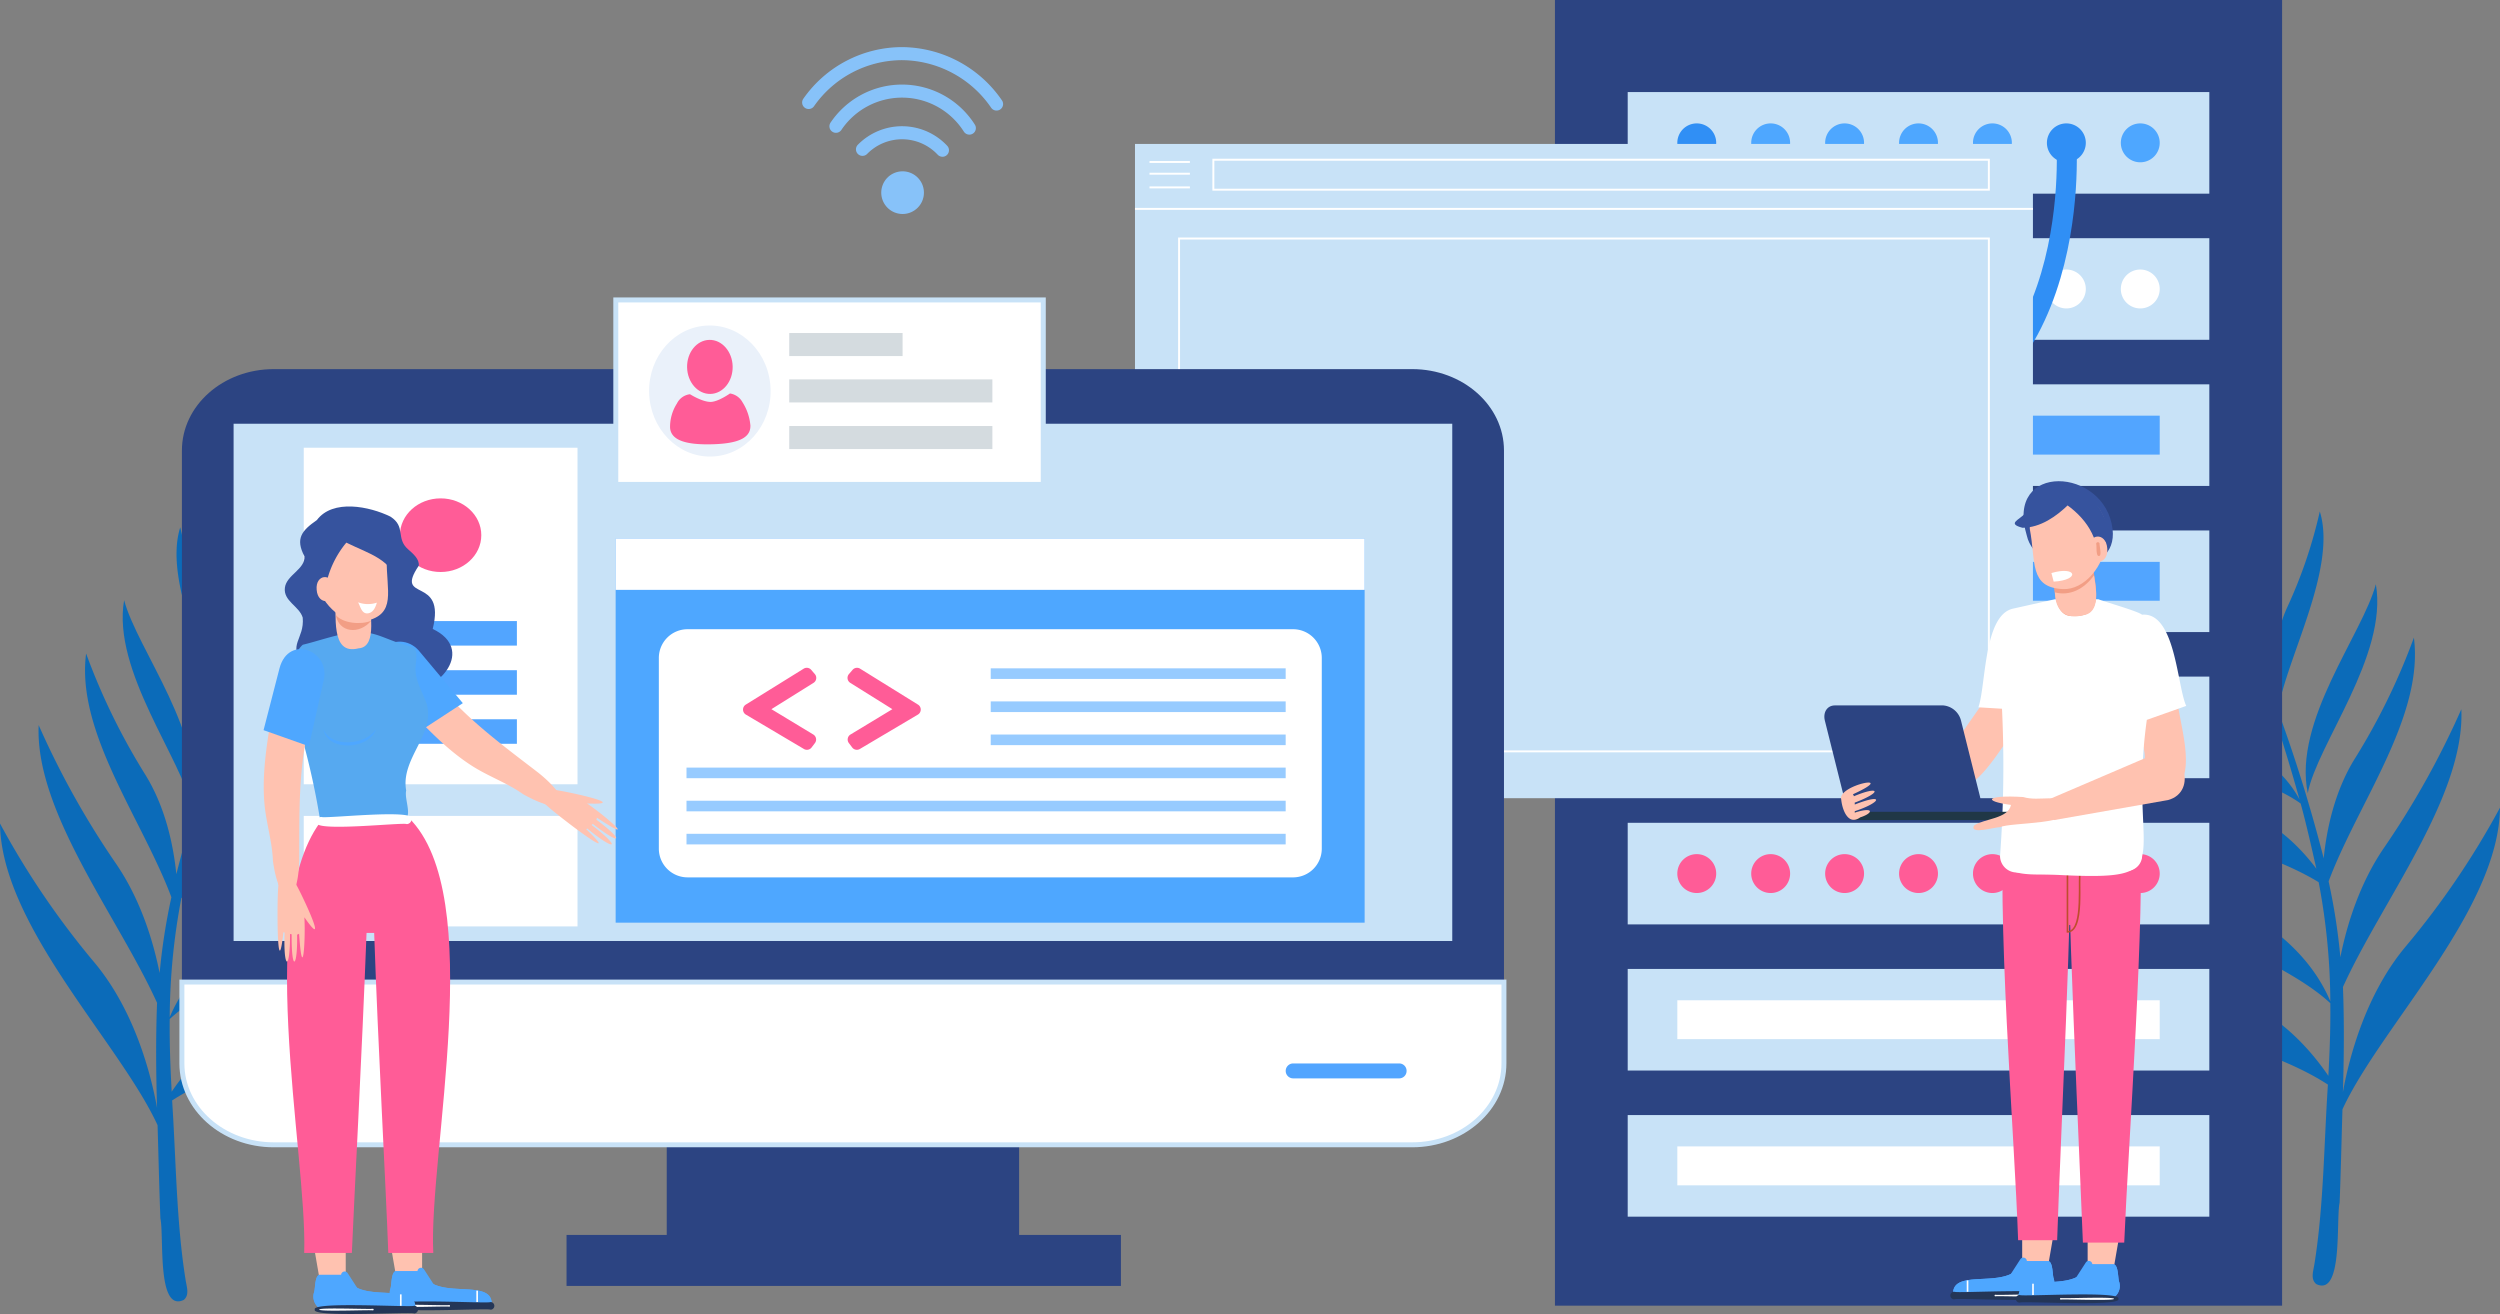 <svg xmlns="http://www.w3.org/2000/svg" xmlns:xlink="http://www.w3.org/1999/xlink" width="500" height="262.797" viewBox="0 0 500 262.797">
  <rect x="0" y="0" width="500" height="262.797" fill="#808080" stroke="none"/>
  <defs>
    <clipPath id="clip-path">
      <rect id="長方形_9052" data-name="長方形 9052" width="500" height="262.797" fill="none"/>
    </clipPath>
    <clipPath id="clip-path-2">
      <rect id="長方形_8886" data-name="長方形 8886" width="145.428" height="261.137" fill="none"/>
    </clipPath>
    <clipPath id="clip-path-3">
      <rect id="長方形_8888" data-name="長方形 8888" width="116.326" height="20.321" fill="none"/>
    </clipPath>
    <clipPath id="clip-path-4">
      <rect id="長方形_8889" data-name="長方形 8889" width="7.777" height="7.776" fill="none"/>
    </clipPath>
    <clipPath id="clip-path-7">
      <rect id="長方形_8892" data-name="長方形 8892" width="7.776" height="7.776" fill="none"/>
    </clipPath>
    <clipPath id="clip-path-10">
      <rect id="長方形_8896" data-name="長方形 8896" width="7.777" height="7.777" fill="none"/>
    </clipPath>
    <clipPath id="clip-path-14">
      <rect id="長方形_8900" data-name="長方形 8900" width="7.776" height="7.777" fill="none"/>
    </clipPath>
    <clipPath id="clip-path-35">
      <rect id="長方形_8925" data-name="長方形 8925" width="54.464" height="7.777" fill="none"/>
    </clipPath>
    <clipPath id="clip-path-36">
      <rect id="長方形_8927" data-name="長方形 8927" width="116.326" height="20.32" fill="none"/>
    </clipPath>
    <clipPath id="clip-path-42">
      <rect id="長方形_8936" data-name="長方形 8936" width="96.48" height="7.777" fill="none"/>
    </clipPath>
    <clipPath id="clip-path-45">
      <rect id="長方形_8942" data-name="長方形 8942" width="179.59" height="130.85" fill="none"/>
    </clipPath>
    <clipPath id="clip-path-46">
      <rect id="長方形_8947" data-name="長方形 8947" width="110.881" height="47.758" fill="none"/>
    </clipPath>
    <clipPath id="clip-path-47">
      <rect id="長方形_8949" data-name="長方形 8949" width="243.734" height="103.452" fill="none"/>
    </clipPath>
    <clipPath id="clip-path-48">
      <rect id="長方形_8952" data-name="長方形 8952" width="30.507" height="4.909" fill="none"/>
    </clipPath>
    <clipPath id="clip-path-49">
      <rect id="長方形_8954" data-name="長方形 8954" width="30.507" height="4.908" fill="none"/>
    </clipPath>
    <clipPath id="clip-path-51">
      <rect id="長方形_8957" data-name="長方形 8957" width="16.271" height="14.727" fill="none"/>
    </clipPath>
    <clipPath id="clip-path-52">
      <rect id="長方形_8959" data-name="長方形 8959" width="24.181" height="2.987" fill="none"/>
    </clipPath>
    <clipPath id="clip-path-53">
      <rect id="長方形_8962" data-name="長方形 8962" width="132.584" height="49.632" fill="none"/>
    </clipPath>
    <clipPath id="clip-path-54">
      <rect id="長方形_8964" data-name="長方形 8964" width="58.99" height="2.123" fill="none"/>
    </clipPath>
    <clipPath id="clip-path-57">
      <rect id="長方形_8970" data-name="長方形 8970" width="119.835" height="2.123" fill="none"/>
    </clipPath>
    <clipPath id="clip-path-60">
      <rect id="長方形_8975" data-name="長方形 8975" width="40.187" height="12.69" fill="none"/>
    </clipPath>
    <clipPath id="clip-path-61">
      <rect id="長方形_8976" data-name="長方形 8976" width="29.289" height="10.009" fill="none"/>
    </clipPath>
    <clipPath id="clip-path-62">
      <rect id="長方形_8977" data-name="長方形 8977" width="18.604" height="6.11" fill="none"/>
    </clipPath>
    <clipPath id="clip-path-63">
      <rect id="長方形_8978" data-name="長方形 8978" width="8.532" height="8.532" fill="none"/>
    </clipPath>
    <clipPath id="clip-path-64">
      <rect id="長方形_8980" data-name="長方形 8980" width="9.115" height="10.813" fill="none"/>
    </clipPath>
    <clipPath id="clip-path-65">
      <rect id="長方形_8981" data-name="長方形 8981" width="16.073" height="10.176" fill="none"/>
    </clipPath>
    <clipPath id="clip-path-66">
      <rect id="長方形_8985" data-name="長方形 8985" width="19.196" height="19.148" fill="none"/>
    </clipPath>
    <clipPath id="clip-path-67">
      <rect id="長方形_8986" data-name="長方形 8986" width="6.656" height="8.183" fill="none"/>
    </clipPath>
    <clipPath id="clip-path-68">
      <rect id="長方形_8987" data-name="長方形 8987" width="20.249" height="7.133" fill="none"/>
    </clipPath>
    <clipPath id="clip-path-70">
      <rect id="長方形_8989" data-name="長方形 8989" width="3.463" height="4.255" fill="none"/>
    </clipPath>
    <clipPath id="clip-path-72">
      <rect id="長方形_8992" data-name="長方形 8992" width="20.249" height="7.132" fill="none"/>
    </clipPath>
    <clipPath id="clip-path-75">
      <rect id="長方形_8997" data-name="長方形 8997" width="7.528" height="23.785" fill="none"/>
    </clipPath>
    <clipPath id="clip-path-76">
      <rect id="長方形_8998" data-name="長方形 8998" width="14.63" height="87.804" fill="none"/>
    </clipPath>
    <clipPath id="clip-path-77">
      <rect id="長方形_8999" data-name="長方形 8999" width="13.757" height="86.849" fill="none"/>
    </clipPath>
    <clipPath id="clip-path-78">
      <rect id="長方形_9000" data-name="長方形 9000" width="10.254" height="22.874" fill="none"/>
    </clipPath>
    <clipPath id="clip-path-79">
      <rect id="長方形_9001" data-name="長方形 9001" width="17.868" height="17.052" fill="none"/>
    </clipPath>
    <clipPath id="clip-path-80">
      <rect id="長方形_9002" data-name="長方形 9002" width="8.957" height="11.545" fill="none"/>
    </clipPath>
    <clipPath id="clip-path-81">
      <rect id="長方形_9003" data-name="長方形 9003" width="15.359" height="19.68" fill="none"/>
    </clipPath>
    <clipPath id="clip-path-82">
      <rect id="長方形_9004" data-name="長方形 9004" width="8.244" height="8.223" fill="none"/>
    </clipPath>
    <clipPath id="clip-path-83">
      <rect id="長方形_9005" data-name="長方形 9005" width="12.667" height="12.652" fill="none"/>
    </clipPath>
    <clipPath id="clip-path-84">
      <rect id="長方形_9006" data-name="長方形 9006" width="3.639" height="5.007" fill="none"/>
    </clipPath>
    <clipPath id="clip-path-85">
      <rect id="長方形_9007" data-name="長方形 9007" width="11.361" height="8.026" fill="none"/>
    </clipPath>
    <clipPath id="clip-path-86">
      <rect id="長方形_9008" data-name="長方形 9008" width="0.862" height="2.76" fill="none"/>
    </clipPath>
    <clipPath id="clip-path-87">
      <rect id="長方形_9009" data-name="長方形 9009" width="31.235" height="21.279" fill="none"/>
    </clipPath>
    <clipPath id="clip-path-88">
      <rect id="長方形_9010" data-name="長方形 9010" width="27.508" height="13.42" fill="none"/>
    </clipPath>
    <clipPath id="clip-path-89">
      <rect id="長方形_9011" data-name="長方形 9011" width="19.136" height="6.73" fill="none"/>
    </clipPath>
    <clipPath id="clip-path-90">
      <rect id="長方形_9012" data-name="長方形 9012" width="7.014" height="7.451" fill="none"/>
    </clipPath>
    <clipPath id="clip-path-91">
      <rect id="長方形_9013" data-name="長方形 9013" width="33.51" height="38.052" fill="none"/>
    </clipPath>
    <clipPath id="clip-path-92">
      <rect id="長方形_9014" data-name="長方形 9014" width="31.027" height="25.094" fill="none"/>
    </clipPath>
    <clipPath id="clip-path-93">
      <rect id="長方形_9015" data-name="長方形 9015" width="15.364" height="11.221" fill="none"/>
    </clipPath>
    <clipPath id="clip-path-94">
      <rect id="長方形_9016" data-name="長方形 9016" width="17.241" height="17.556" fill="none"/>
    </clipPath>
    <clipPath id="clip-path-95">
      <rect id="長方形_9017" data-name="長方形 9017" width="6.704" height="8.241" fill="none"/>
    </clipPath>
    <clipPath id="clip-path-96">
      <rect id="長方形_9018" data-name="長方形 9018" width="20.392" height="7.183" fill="none"/>
    </clipPath>
    <clipPath id="clip-path-98">
      <rect id="長方形_9020" data-name="長方形 9020" width="3.488" height="4.285" fill="none"/>
    </clipPath>
    <clipPath id="clip-path-100">
      <rect id="長方形_9023" data-name="長方形 9023" width="32.622" height="88.427" fill="none"/>
    </clipPath>
    <clipPath id="clip-path-101">
      <rect id="長方形_9024" data-name="長方形 9024" width="27.017" height="38.187" fill="none"/>
    </clipPath>
    <clipPath id="clip-path-102">
      <rect id="長方形_9025" data-name="長方形 9025" width="10.549" height="3.278" fill="none"/>
    </clipPath>
    <clipPath id="clip-path-103">
      <rect id="長方形_9026" data-name="長方形 9026" width="7.271" height="10.818" fill="none"/>
    </clipPath>
    <clipPath id="clip-path-104">
      <rect id="長方形_9027" data-name="長方形 9027" width="14.766" height="18.813" fill="none"/>
    </clipPath>
    <clipPath id="clip-path-105">
      <rect id="長方形_9028" data-name="長方形 9028" width="11.712" height="15.86" fill="none"/>
    </clipPath>
    <clipPath id="clip-path-106">
      <rect id="長方形_9029" data-name="長方形 9029" width="3.49" height="4.804" fill="none"/>
    </clipPath>
    <clipPath id="clip-path-107">
      <rect id="長方形_9030" data-name="長方形 9030" width="11.679" height="9.975" fill="none"/>
    </clipPath>
    <clipPath id="clip-path-111">
      <rect id="長方形_9035" data-name="長方形 9035" width="0.827" height="2.646" fill="none"/>
    </clipPath>
    <clipPath id="clip-path-112">
      <rect id="長方形_9036" data-name="長方形 9036" width="9.124" height="37.291" fill="none"/>
    </clipPath>
    <clipPath id="clip-path-113">
      <rect id="長方形_9037" data-name="長方形 9037" width="7.499" height="17.265" fill="none"/>
    </clipPath>
    <clipPath id="clip-path-114">
      <rect id="長方形_9038" data-name="長方形 9038" width="12.184" height="19.42" fill="none"/>
    </clipPath>
    <clipPath id="clip-path-115">
      <rect id="長方形_9039" data-name="長方形 9039" width="7.072" height="3.004" fill="none"/>
    </clipPath>
  </defs>
  <g id="heroArea_web" clip-path="url(#clip-path)">
    <path id="パス_5847" data-name="パス 5847" d="M502.37,162.109a165.232,165.232,0,0,1-18.747,27.631c-8.162,9.669-11.439,22.464-12.67,29.238.213-6.743.28-14.058.006-21,7.764-17.154,24.458-38.174,23.677-55.549a170.241,170.241,0,0,1-15.367,27.566c-5,7.242-7.537,15.6-8.826,22.021a123.133,123.133,0,0,0-2.351-15.16c5.811-15.58,19.108-32.958,17.057-48.745a130.162,130.162,0,0,1-11.729,24.063c-4.155,6.624-5.735,14.351-6.311,20.067a304.887,304.887,0,0,0-9.132-29.484c1.5-10.182,11.922-28.515,8.352-39.884a95.174,95.174,0,0,1-6.444,19.01c-3.154,6.779-2.94,14.423-2.495,18.557-2.171-4.326-3.231-8.779-4.91-13,.369.243.567.389.567.389-2.516-4.252-5.666-15.921-6.891-19.24.625,2.113,3.347,11.688,4.677,15.575-4.663-8.654-18.693-7.9-22.678-11.662,5.539,11.658,14.106,8.912,23.578,14.466,1.2,3.771,2.4,7.324,3.7,11.291-2.585-2.6-7.025-6.136-12.468-6.633a54.47,54.47,0,0,1-15.58-3.849c6.551,9.808,18.71,8.252,28.7,12.478,2.079,6.335,4.327,13.491,6.181,20.2-7.443-13.749-25.433-13.554-33.136-19.406,6.855,13.357,23.687,13.26,33.37,20.231,1.183,4.29,2.149,8.686,3.147,13.048-3.074-4.09-8.585-9.948-15.957-11.792a76.955,76.955,0,0,1-20.467-8.511c7.765,15.037,23.585,14.877,36.88,22.993a129.806,129.806,0,0,1,2.33,23.814c-8.191-19.285-32.862-23.692-42.738-32.82,7.516,17.963,31.574,22.8,42.738,33.209.061,4.837-.133,9.8-.393,14.527-3.2-4.714-10.372-13.5-20.8-16.115a96.274,96.274,0,0,1-25.15-10.347c9.263,18.332,30.734,18.362,45.86,28.215-.792,12.058-.849,24.25-2.667,35.706-.223,1.568-.88,3.155.341,4.188,5.4,2.6,3.919-12.822,4.67-16.291.235-5.777.378-12.4.568-18.656,7.515-16.4,31.271-39.818,31.512-60.336m-44.932-21.246c.024.2.048.4.072.578l-.232-.654.16.077" transform="translate(-2.37 -0.578)" fill="#0b6bb9"/>
    <path id="パス_5848" data-name="パス 5848" d="M464.155,159.29c1.862-9.734,16.081-27.54,13.623-41.774-2.721,10.082-16.587,27.309-13.623,41.774" transform="translate(-2.604 -0.66)" fill="#0b6bb9"/>
    <path id="パス_5849" data-name="パス 5849" d="M456.79,110.552c3.8-7.338.725-17.409.725-17.409-1.061,8.939-10.261,20.357-5.242,32.281a45.59,45.59,0,0,1,4.517-14.872" transform="translate(-2.531 -0.523)" fill="#0b6bb9"/>
    <path id="パス_5850" data-name="パス 5850" d="M437.656,96.659c4.577,2.678,7.819,9.611,9.26,12.073-1.624-5.842,2.929-20.012-3.115-27.045.231-.473.406,8.933-.778,14.721a10.8,10.8,0,0,0-3.114-3.8,34.025,34.025,0,0,1-8.044-8.5s.764,8.909,5.791,12.55" transform="translate(-2.425 -0.459)" fill="#0b6bb9"/>
    <path id="パス_5851" data-name="パス 5851" d="M38.587,162.481c2.942-14.646-11.015-31.856-13.623-41.774-2.471,14.164,11.725,31.985,13.623,41.774" transform="translate(-0.139 -0.678)" fill="#0b6bb9"/>
    <path id="パス_5852" data-name="パス 5852" d="M50.505,128.615c5.027-11.976-4.233-23.454-5.242-32.281-4.542,11.71,4.935,23.611,5.242,32.281" transform="translate(-0.247 -0.541)" fill="#0b6bb9"/>
    <path id="パス_5853" data-name="パス 5853" d="M55.821,111.923C60.8,100,69.824,100.282,70.872,87.3A34.012,34.012,0,0,1,62.829,95.8a10.81,10.81,0,0,0-3.114,3.8c-1.182-5.752-1.01-15.248-.778-14.721-6.051,7.063-1.49,21.119-3.115,27.045" transform="translate(-0.313 -0.476)" fill="#0b6bb9"/>
    <path id="パス_5854" data-name="パス 5854" d="M34.338,218.935c-.26-4.728-.453-9.689-.393-14.527C45.226,193.9,69.066,189.258,76.683,171.2c-9.953,9.163-34.568,13.56-42.738,32.82a129.815,129.815,0,0,1,2.33-23.814c13.34-8.136,29.1-7.948,36.88-22.993a76.954,76.954,0,0,1-20.467,8.511c-7.372,1.845-12.883,7.7-15.957,11.792,1-4.362,1.964-8.759,3.147-13.048,9.631-6.926,26.614-6.955,33.37-20.231-7.761,5.874-25.69,5.658-33.136,19.406,1.854-6.71,4.1-13.866,6.181-20.2,9.941-4.19,22.253-2.739,28.7-12.478-3.457,2.751-22.718,2.9-28.049,10.482,1.3-3.967,2.5-7.521,3.7-11.291,9.53-5.588,17.984-2.763,23.578-14.466-3.984,3.758-18.031,3.02-22.678,11.663,1.318-3.846,4.065-13.511,4.677-15.576-1.236,3.352-4.365,14.96-6.891,19.241,0,0,.2-.147.566-.39-1.678,4.222-2.74,8.678-4.909,13,.445-4.135.659-11.779-2.495-18.558a95.175,95.175,0,0,1-6.444-19.01c-3.57,11.367,6.842,29.683,8.353,39.884a304.34,304.34,0,0,0-9.133,29.484c-.577-5.716-2.157-13.443-6.311-20.066A130.154,130.154,0,0,1,17.222,131.3c-2.06,15.76,11.272,33.224,17.057,48.745a123.164,123.164,0,0,0-2.351,15.16c-1.289-6.418-3.825-14.779-8.825-22.021A170.205,170.205,0,0,1,7.734,145.618c-.776,17.39,15.914,38.392,23.678,55.549-.275,6.944-.208,14.26,0,21-1.23-6.774-4.508-19.569-12.67-29.238A165.229,165.229,0,0,1,0,165.3c.238,20.505,23.973,43.9,31.513,60.336.189,6.252.333,12.882.567,18.656.764,3.511-.753,18.848,4.669,16.291,1.222-1.037.563-2.623.342-4.188-1.819-11.461-1.875-23.643-2.667-35.706,15.179-9.877,36.576-9.87,45.86-28.215a96.275,96.275,0,0,1-25.15,10.347c-10.423,2.614-17.6,11.4-20.8,16.115m10.594-74.881.16-.077c-.077.216-.155.439-.233.655.025-.182.049-.376.073-.579" transform="translate(0 -0.595)" fill="#0b6bb9"/>
    <g id="グループ_9445" data-name="グループ 9445" transform="translate(310.99)" style="isolation: isolate">
      <g id="グループ_9444" data-name="グループ 9444">
        <g id="グループ_9443" data-name="グループ 9443" clip-path="url(#clip-path-2)">
          <rect id="長方形_8885" data-name="長方形 8885" width="145.429" height="261.137" transform="translate(-0.001)" fill="#2c4482"/>
        </g>
      </g>
    </g>
    <g id="グループ_9448" data-name="グループ 9448" transform="translate(325.541 18.408)" style="isolation: isolate">
      <g id="グループ_9447" data-name="グループ 9447">
        <g id="グループ_9446" data-name="グループ 9446" clip-path="url(#clip-path-3)">
          <rect id="長方形_8887" data-name="長方形 8887" width="116.327" height="20.321" transform="translate(-0.001)" fill="#c8e2f7"/>
        </g>
      </g>
    </g>
    <g id="グループ_9451" data-name="グループ 9451" transform="translate(350.247 24.681)" style="isolation: isolate">
      <g id="グループ_9450" data-name="グループ 9450">
        <g id="グループ_9449" data-name="グループ 9449" clip-path="url(#clip-path-4)">
          <path id="パス_5855" data-name="パス 5855" d="M360,28.708a3.889,3.889,0,1,1-3.888-3.888A3.888,3.888,0,0,1,360,28.708" transform="translate(-352.225 -24.82)" fill="#4ea7ff"/>
        </g>
      </g>
    </g>
    <path id="パス_5856" data-name="パス 5856" d="M345.135,28.708a3.889,3.889,0,1,1-3.888-3.888,3.888,3.888,0,0,1,3.888,3.888" transform="translate(-1.894 -0.139)" fill="#308ff5"/>
    <g id="グループ_9454" data-name="グループ 9454" transform="translate(379.816 24.681)" style="isolation: isolate">
      <g id="グループ_9453" data-name="グループ 9453">
        <g id="グループ_9452" data-name="グループ 9452" clip-path="url(#clip-path-4)">
          <path id="パス_5857" data-name="パス 5857" d="M389.737,28.708a3.889,3.889,0,1,1-3.888-3.888,3.888,3.888,0,0,1,3.888,3.888" transform="translate(-381.96 -24.82)" fill="#4ea7ff"/>
        </g>
      </g>
    </g>
    <g id="グループ_9457" data-name="グループ 9457" transform="translate(365.032 24.681)" style="isolation: isolate">
      <g id="グループ_9456" data-name="グループ 9456">
        <g id="グループ_9455" data-name="グループ 9455" clip-path="url(#clip-path-4)">
          <path id="パス_5858" data-name="パス 5858" d="M374.87,28.708a3.889,3.889,0,1,1-3.888-3.888,3.888,3.888,0,0,1,3.888,3.888" transform="translate(-367.093 -24.82)" fill="#4ea7ff"/>
        </g>
      </g>
    </g>
    <path id="パス_5859" data-name="パス 5859" d="M419.472,28.708a3.889,3.889,0,1,1-3.888-3.888,3.888,3.888,0,0,1,3.888,3.888" transform="translate(-2.311 -0.139)" fill="#308ff5"/>
    <g id="グループ_9460" data-name="グループ 9460" transform="translate(424.168 24.681)" style="isolation: isolate">
      <g id="グループ_9459" data-name="グループ 9459">
        <g id="グループ_9458" data-name="グループ 9458" clip-path="url(#clip-path-7)">
          <path id="パス_5860" data-name="パス 5860" d="M434.339,28.708a3.889,3.889,0,1,1-3.888-3.888,3.888,3.888,0,0,1,3.888,3.888" transform="translate(-426.563 -24.82)" fill="#4ea7ff"/>
        </g>
      </g>
    </g>
    <g id="グループ_9463" data-name="グループ 9463" transform="translate(394.6 24.681)" style="isolation: isolate">
      <g id="グループ_9462" data-name="グループ 9462">
        <g id="グループ_9461" data-name="グループ 9461" clip-path="url(#clip-path-7)">
          <path id="パス_5861" data-name="パス 5861" d="M404.6,28.708a3.889,3.889,0,1,1-3.888-3.888,3.888,3.888,0,0,1,3.888,3.888" transform="translate(-396.828 -24.82)" fill="#4ea7ff"/>
        </g>
      </g>
    </g>
    <g id="グループ_9466" data-name="グループ 9466" transform="translate(325.541 47.637)" style="isolation: isolate">
      <g id="グループ_9465" data-name="グループ 9465">
        <g id="グループ_9464" data-name="グループ 9464" clip-path="url(#clip-path-3)">
          <rect id="長方形_8894" data-name="長方形 8894" width="116.327" height="20.321" transform="translate(-0.001)" fill="#c8e2f7"/>
        </g>
      </g>
    </g>
    <g id="グループ_9469" data-name="グループ 9469" transform="translate(350.247 53.91)" style="isolation: isolate">
      <g id="グループ_9468" data-name="グループ 9468">
        <g id="グループ_9467" data-name="グループ 9467" clip-path="url(#clip-path-10)">
          <path id="パス_5862" data-name="パス 5862" d="M360,58.1a3.889,3.889,0,1,1-3.888-3.888A3.888,3.888,0,0,1,360,58.1" transform="translate(-352.225 -54.214)" fill="#fff"/>
        </g>
      </g>
    </g>
    <g id="グループ_9472" data-name="グループ 9472" transform="translate(335.464 53.91)" style="isolation: isolate">
      <g id="グループ_9471" data-name="グループ 9471">
        <g id="グループ_9470" data-name="グループ 9470" clip-path="url(#clip-path-10)">
          <path id="パス_5863" data-name="パス 5863" d="M345.135,58.1a3.889,3.889,0,1,1-3.888-3.888,3.888,3.888,0,0,1,3.888,3.888" transform="translate(-337.358 -54.214)" fill="#fff"/>
        </g>
      </g>
    </g>
    <g id="グループ_9475" data-name="グループ 9475" transform="translate(379.816 53.91)" style="isolation: isolate">
      <g id="グループ_9474" data-name="グループ 9474">
        <g id="グループ_9473" data-name="グループ 9473" clip-path="url(#clip-path-10)">
          <path id="パス_5864" data-name="パス 5864" d="M389.737,58.1a3.889,3.889,0,1,1-3.888-3.888,3.888,3.888,0,0,1,3.888,3.888" transform="translate(-381.96 -54.214)" fill="#fff"/>
        </g>
      </g>
    </g>
    <path id="パス_5865" data-name="パス 5865" d="M374.87,58.1a3.889,3.889,0,1,1-3.888-3.888A3.888,3.888,0,0,1,374.87,58.1" transform="translate(-2.061 -0.304)" fill="#308ff5"/>
    <g id="グループ_9478" data-name="グループ 9478" transform="translate(409.384 53.91)" style="isolation: isolate">
      <g id="グループ_9477" data-name="グループ 9477">
        <g id="グループ_9476" data-name="グループ 9476" clip-path="url(#clip-path-10)">
          <path id="パス_5866" data-name="パス 5866" d="M419.472,58.1a3.889,3.889,0,1,1-3.888-3.888,3.888,3.888,0,0,1,3.888,3.888" transform="translate(-411.695 -54.214)" fill="#fff"/>
        </g>
      </g>
    </g>
    <g id="グループ_9481" data-name="グループ 9481" transform="translate(424.168 53.91)" style="isolation: isolate">
      <g id="グループ_9480" data-name="グループ 9480">
        <g id="グループ_9479" data-name="グループ 9479" clip-path="url(#clip-path-14)">
          <path id="パス_5867" data-name="パス 5867" d="M434.339,58.1a3.889,3.889,0,1,1-3.888-3.888,3.888,3.888,0,0,1,3.888,3.888" transform="translate(-426.563 -54.214)" fill="#fff"/>
        </g>
      </g>
    </g>
    <g id="グループ_9484" data-name="グループ 9484" transform="translate(394.6 53.91)" style="isolation: isolate">
      <g id="グループ_9483" data-name="グループ 9483">
        <g id="グループ_9482" data-name="グループ 9482" clip-path="url(#clip-path-14)">
          <path id="パス_5868" data-name="パス 5868" d="M404.6,58.1a3.889,3.889,0,1,1-3.888-3.888A3.888,3.888,0,0,1,404.6,58.1" transform="translate(-396.828 -54.214)" fill="#fff"/>
        </g>
      </g>
    </g>
    <g id="グループ_9487" data-name="グループ 9487" transform="translate(325.541 135.325)" style="isolation: isolate">
      <g id="グループ_9486" data-name="グループ 9486">
        <g id="グループ_9485" data-name="グループ 9485" clip-path="url(#clip-path-3)">
          <rect id="長方形_8902" data-name="長方形 8902" width="116.327" height="20.321" transform="translate(-0.001)" fill="#c8e2f7"/>
        </g>
      </g>
    </g>
    <g id="グループ_9490" data-name="グループ 9490" transform="translate(350.247 141.597)" style="isolation: isolate">
      <g id="グループ_9489" data-name="グループ 9489">
        <g id="グループ_9488" data-name="グループ 9488" clip-path="url(#clip-path-10)">
          <path id="パス_5869" data-name="パス 5869" d="M360,146.285a3.889,3.889,0,1,1-3.888-3.888A3.888,3.888,0,0,1,360,146.285" transform="translate(-352.225 -142.396)" fill="#fff"/>
        </g>
      </g>
    </g>
    <g id="グループ_9493" data-name="グループ 9493" transform="translate(335.464 141.597)" style="isolation: isolate">
      <g id="グループ_9492" data-name="グループ 9492">
        <g id="グループ_9491" data-name="グループ 9491" clip-path="url(#clip-path-10)">
          <path id="パス_5870" data-name="パス 5870" d="M345.135,146.285a3.889,3.889,0,1,1-3.888-3.888,3.888,3.888,0,0,1,3.888,3.888" transform="translate(-337.358 -142.396)" fill="#fff"/>
        </g>
      </g>
    </g>
    <g id="グループ_9496" data-name="グループ 9496" transform="translate(379.816 141.597)" style="isolation: isolate">
      <g id="グループ_9495" data-name="グループ 9495">
        <g id="グループ_9494" data-name="グループ 9494" clip-path="url(#clip-path-10)">
          <path id="パス_5871" data-name="パス 5871" d="M389.737,146.285a3.889,3.889,0,1,1-3.888-3.888,3.888,3.888,0,0,1,3.888,3.888" transform="translate(-381.96 -142.396)" fill="#fff"/>
        </g>
      </g>
    </g>
    <g id="グループ_9499" data-name="グループ 9499" transform="translate(365.032 141.597)" style="isolation: isolate">
      <g id="グループ_9498" data-name="グループ 9498">
        <g id="グループ_9497" data-name="グループ 9497" clip-path="url(#clip-path-10)">
          <path id="パス_5872" data-name="パス 5872" d="M374.87,146.285a3.889,3.889,0,1,1-3.888-3.888,3.888,3.888,0,0,1,3.888,3.888" transform="translate(-367.093 -142.396)" fill="#fff"/>
        </g>
      </g>
    </g>
    <g id="グループ_9502" data-name="グループ 9502" transform="translate(409.384 141.597)" style="isolation: isolate">
      <g id="グループ_9501" data-name="グループ 9501">
        <g id="グループ_9500" data-name="グループ 9500" clip-path="url(#clip-path-10)">
          <path id="パス_5873" data-name="パス 5873" d="M419.472,146.285a3.889,3.889,0,1,1-3.888-3.888,3.888,3.888,0,0,1,3.888,3.888" transform="translate(-411.695 -142.396)" fill="#fff"/>
        </g>
      </g>
    </g>
    <g id="グループ_9505" data-name="グループ 9505" transform="translate(424.168 141.597)" style="isolation: isolate">
      <g id="グループ_9504" data-name="グループ 9504">
        <g id="グループ_9503" data-name="グループ 9503" clip-path="url(#clip-path-14)">
          <path id="パス_5874" data-name="パス 5874" d="M434.339,146.285a3.889,3.889,0,1,1-3.888-3.888,3.888,3.888,0,0,1,3.888,3.888" transform="translate(-426.563 -142.396)" fill="#fff"/>
        </g>
      </g>
    </g>
    <g id="グループ_9508" data-name="グループ 9508" transform="translate(394.6 141.597)" style="isolation: isolate">
      <g id="グループ_9507" data-name="グループ 9507">
        <g id="グループ_9506" data-name="グループ 9506" clip-path="url(#clip-path-14)">
          <path id="パス_5875" data-name="パス 5875" d="M404.6,146.285a3.889,3.889,0,1,1-3.888-3.888,3.888,3.888,0,0,1,3.888,3.888" transform="translate(-396.828 -142.396)" fill="#fff"/>
        </g>
      </g>
    </g>
    <g id="グループ_9511" data-name="グループ 9511" transform="translate(325.541 164.554)" style="isolation: isolate">
      <g id="グループ_9510" data-name="グループ 9510">
        <g id="グループ_9509" data-name="グループ 9509" clip-path="url(#clip-path-3)">
          <rect id="長方形_8911" data-name="長方形 8911" width="116.327" height="20.321" transform="translate(-0.001)" fill="#c8e2f7"/>
        </g>
      </g>
    </g>
    <g id="グループ_9514" data-name="グループ 9514" transform="translate(350.247 170.826)" style="isolation: isolate">
      <g id="グループ_9513" data-name="グループ 9513">
        <g id="グループ_9512" data-name="グループ 9512" clip-path="url(#clip-path-10)">
          <path id="パス_5876" data-name="パス 5876" d="M360,175.679a3.889,3.889,0,1,1-3.888-3.888A3.888,3.888,0,0,1,360,175.679" transform="translate(-352.225 -171.79)" fill="#ff5c97"/>
        </g>
      </g>
    </g>
    <g id="グループ_9517" data-name="グループ 9517" transform="translate(335.464 170.826)" style="isolation: isolate">
      <g id="グループ_9516" data-name="グループ 9516">
        <g id="グループ_9515" data-name="グループ 9515" clip-path="url(#clip-path-10)">
          <path id="パス_5877" data-name="パス 5877" d="M345.135,175.679a3.889,3.889,0,1,1-3.888-3.888,3.888,3.888,0,0,1,3.888,3.888" transform="translate(-337.358 -171.79)" fill="#ff5c97"/>
        </g>
      </g>
    </g>
    <g id="グループ_9520" data-name="グループ 9520" transform="translate(379.816 170.826)" style="isolation: isolate">
      <g id="グループ_9519" data-name="グループ 9519">
        <g id="グループ_9518" data-name="グループ 9518" clip-path="url(#clip-path-10)">
          <path id="パス_5878" data-name="パス 5878" d="M389.737,175.679a3.889,3.889,0,1,1-3.888-3.888,3.888,3.888,0,0,1,3.888,3.888" transform="translate(-381.96 -171.79)" fill="#ff5c97"/>
        </g>
      </g>
    </g>
    <g id="グループ_9523" data-name="グループ 9523" transform="translate(365.032 170.826)" style="isolation: isolate">
      <g id="グループ_9522" data-name="グループ 9522">
        <g id="グループ_9521" data-name="グループ 9521" clip-path="url(#clip-path-10)">
          <path id="パス_5879" data-name="パス 5879" d="M374.87,175.679a3.889,3.889,0,1,1-3.888-3.888,3.888,3.888,0,0,1,3.888,3.888" transform="translate(-367.093 -171.79)" fill="#ff5c97"/>
        </g>
      </g>
    </g>
    <g id="グループ_9526" data-name="グループ 9526" transform="translate(409.384 170.826)" style="isolation: isolate">
      <g id="グループ_9525" data-name="グループ 9525">
        <g id="グループ_9524" data-name="グループ 9524" clip-path="url(#clip-path-10)">
          <path id="パス_5880" data-name="パス 5880" d="M419.472,175.679a3.889,3.889,0,1,1-3.888-3.888,3.888,3.888,0,0,1,3.888,3.888" transform="translate(-411.695 -171.79)" fill="#ff5c97"/>
        </g>
      </g>
    </g>
    <g id="グループ_9529" data-name="グループ 9529" transform="translate(424.168 170.826)" style="isolation: isolate">
      <g id="グループ_9528" data-name="グループ 9528">
        <g id="グループ_9527" data-name="グループ 9527" clip-path="url(#clip-path-14)">
          <path id="パス_5881" data-name="パス 5881" d="M434.339,175.679a3.889,3.889,0,1,1-3.888-3.888,3.888,3.888,0,0,1,3.888,3.888" transform="translate(-426.563 -171.79)" fill="#ff5c97"/>
        </g>
      </g>
    </g>
    <g id="グループ_9532" data-name="グループ 9532" transform="translate(394.6 170.826)" style="isolation: isolate">
      <g id="グループ_9531" data-name="グループ 9531">
        <g id="グループ_9530" data-name="グループ 9530" clip-path="url(#clip-path-14)">
          <path id="パス_5882" data-name="パス 5882" d="M404.6,175.679a3.889,3.889,0,1,1-3.888-3.888,3.888,3.888,0,0,1,3.888,3.888" transform="translate(-396.828 -171.79)" fill="#ff5c97"/>
        </g>
      </g>
    </g>
    <g id="グループ_9535" data-name="グループ 9535" transform="translate(325.541 76.866)" style="isolation: isolate">
      <g id="グループ_9534" data-name="グループ 9534">
        <g id="グループ_9533" data-name="グループ 9533" clip-path="url(#clip-path-3)">
          <rect id="長方形_8920" data-name="長方形 8920" width="116.327" height="20.321" transform="translate(-0.001)" fill="#c8e2f7"/>
        </g>
      </g>
    </g>
    <g id="グループ_9538" data-name="グループ 9538" transform="translate(350.247 83.139)" style="isolation: isolate">
      <g id="グループ_9537" data-name="グループ 9537">
        <g id="グループ_9536" data-name="グループ 9536" clip-path="url(#clip-path-10)">
          <path id="パス_5883" data-name="パス 5883" d="M360,87.5a3.889,3.889,0,1,1-3.888-3.888A3.888,3.888,0,0,1,360,87.5" transform="translate(-352.225 -83.608)" fill="#ff5c97"/>
        </g>
      </g>
    </g>
    <g id="グループ_9541" data-name="グループ 9541" transform="translate(335.464 83.139)" style="isolation: isolate">
      <g id="グループ_9540" data-name="グループ 9540">
        <g id="グループ_9539" data-name="グループ 9539" clip-path="url(#clip-path-10)">
          <path id="パス_5884" data-name="パス 5884" d="M345.135,87.5a3.889,3.889,0,1,1-3.888-3.888,3.888,3.888,0,0,1,3.888,3.888" transform="translate(-337.358 -83.608)" fill="#ff5c97"/>
        </g>
      </g>
    </g>
    <path id="パス_5885" data-name="パス 5885" d="M374.87,87.5a3.889,3.889,0,1,1-3.888-3.888A3.888,3.888,0,0,1,374.87,87.5" transform="translate(-2.061 -0.469)" fill="#308ff5"/>
    <g id="グループ_9544" data-name="グループ 9544" transform="translate(377.48 83.139)" style="isolation: isolate">
      <g id="グループ_9543" data-name="グループ 9543">
        <g id="グループ_9542" data-name="グループ 9542" clip-path="url(#clip-path-35)">
          <rect id="長方形_8924" data-name="長方形 8924" width="54.464" height="7.777" fill="#52a5ff"/>
        </g>
      </g>
    </g>
    <g id="グループ_9547" data-name="グループ 9547" transform="translate(325.541 106.096)" style="isolation: isolate">
      <g id="グループ_9546" data-name="グループ 9546">
        <g id="グループ_9545" data-name="グループ 9545" clip-path="url(#clip-path-36)">
          <rect id="長方形_8926" data-name="長方形 8926" width="116.327" height="20.321" transform="translate(-0.001 -0.001)" fill="#c8e2f7"/>
        </g>
      </g>
    </g>
    <g id="グループ_9550" data-name="グループ 9550" transform="translate(350.247 112.368)" style="isolation: isolate">
      <g id="グループ_9549" data-name="グループ 9549">
        <g id="グループ_9548" data-name="グループ 9548" clip-path="url(#clip-path-10)">
          <path id="パス_5886" data-name="パス 5886" d="M360,116.891A3.889,3.889,0,1,1,356.114,113,3.888,3.888,0,0,1,360,116.891" transform="translate(-352.225 -113.002)" fill="#4ea7ff"/>
        </g>
      </g>
    </g>
    <g id="グループ_9553" data-name="グループ 9553" transform="translate(335.464 112.368)" style="isolation: isolate">
      <g id="グループ_9552" data-name="グループ 9552">
        <g id="グループ_9551" data-name="グループ 9551" clip-path="url(#clip-path-10)">
          <path id="パス_5887" data-name="パス 5887" d="M345.135,116.891A3.889,3.889,0,1,1,341.247,113a3.888,3.888,0,0,1,3.888,3.888" transform="translate(-337.358 -113.002)" fill="#4ea7ff"/>
        </g>
      </g>
    </g>
    <g id="グループ_9556" data-name="グループ 9556" transform="translate(365.032 112.368)" style="isolation: isolate">
      <g id="グループ_9555" data-name="グループ 9555">
        <g id="グループ_9554" data-name="グループ 9554" clip-path="url(#clip-path-10)">
          <path id="パス_5888" data-name="パス 5888" d="M374.87,116.891A3.889,3.889,0,1,1,370.982,113a3.888,3.888,0,0,1,3.888,3.888" transform="translate(-367.093 -113.002)" fill="#4ea7ff"/>
        </g>
      </g>
    </g>
    <g id="グループ_9559" data-name="グループ 9559" transform="translate(377.48 112.368)" style="isolation: isolate">
      <g id="グループ_9558" data-name="グループ 9558">
        <g id="グループ_9557" data-name="グループ 9557" clip-path="url(#clip-path-35)">
          <rect id="長方形_8931" data-name="長方形 8931" width="54.464" height="7.777" transform="translate(0 0)" fill="#52a5ff"/>
        </g>
      </g>
    </g>
    <g id="グループ_9562" data-name="グループ 9562" transform="translate(325.541 193.783)" style="isolation: isolate">
      <g id="グループ_9561" data-name="グループ 9561">
        <g id="グループ_9560" data-name="グループ 9560" clip-path="url(#clip-path-3)">
          <rect id="長方形_8933" data-name="長方形 8933" width="116.327" height="20.321" transform="translate(-0.001 0)" fill="#c8e2f7"/>
        </g>
      </g>
    </g>
    <g id="グループ_9565" data-name="グループ 9565" transform="translate(335.464 200.055)" style="isolation: isolate">
      <g id="グループ_9564" data-name="グループ 9564">
        <g id="グループ_9563" data-name="グループ 9563" clip-path="url(#clip-path-42)">
          <rect id="長方形_8935" data-name="長方形 8935" width="96.48" height="7.777" transform="translate(0 -0.001)" fill="#fff"/>
        </g>
      </g>
    </g>
    <g id="グループ_9568" data-name="グループ 9568" transform="translate(325.541 223.012)" style="isolation: isolate">
      <g id="グループ_9567" data-name="グループ 9567">
        <g id="グループ_9566" data-name="グループ 9566" clip-path="url(#clip-path-3)">
          <rect id="長方形_8937" data-name="長方形 8937" width="116.327" height="20.321" transform="translate(-0.001 0)" fill="#c8e2f7"/>
        </g>
      </g>
    </g>
    <g id="グループ_9571" data-name="グループ 9571" transform="translate(335.464 229.284)" style="isolation: isolate">
      <g id="グループ_9570" data-name="グループ 9570">
        <g id="グループ_9569" data-name="グループ 9569" clip-path="url(#clip-path-42)">
          <rect id="長方形_8939" data-name="長方形 8939" width="96.48" height="7.777" transform="translate(0 0)" fill="#fff"/>
        </g>
      </g>
    </g>
    <path id="パス_5889" data-name="パス 5889" d="M341.267,30.224s-3.888,27.743,29.568,27.743" transform="translate(-1.915 -0.17)" fill="none" stroke="#308ff5" stroke-miterlimit="10" stroke-width="4"/>
    <path id="パス_5890" data-name="パス 5890" d="M415.355,28.73S419.563,87.194,371,87.188" transform="translate(-2.083 -0.161)" fill="none" stroke="#308ff5" stroke-miterlimit="10" stroke-width="4"/>
    <g id="グループ_9574" data-name="グループ 9574" transform="translate(226.996 28.786)" style="isolation: isolate">
      <g id="グループ_9573" data-name="グループ 9573">
        <g id="グループ_9572" data-name="グループ 9572" clip-path="url(#clip-path-45)">
          <rect id="長方形_8941" data-name="長方形 8941" width="179.59" height="130.85" transform="translate(0)" fill="#c8e2f7"/>
        </g>
      </g>
    </g>
    <rect id="長方形_8943" data-name="長方形 8943" width="179.59" height="0.391" transform="translate(226.996 41.582)" fill="#fff"/>
    <path id="パス_5891" data-name="パス 5891" d="M399.3,150.74H236.947V47.78H399.3Zm-161.959-.391H398.906V48.171H237.338Z" transform="translate(-1.33 -0.268)" fill="#fff"/>
    <path id="パス_5892" data-name="パス 5892" d="M399.335,38.311H243.846V31.925H399.335Zm-155.1-.391H398.944v-5.6H244.237Z" transform="translate(-1.369 -0.179)" fill="#fff"/>
    <rect id="長方形_8944" data-name="長方形 8944" width="8.08" height="0.391" transform="translate(229.9 32.202)" fill="#fff"/>
    <rect id="長方形_8945" data-name="長方形 8945" width="8.08" height="0.391" transform="translate(229.9 34.548)" fill="#fff"/>
    <rect id="長方形_8946" data-name="長方形 8946" width="8.08" height="0.391" transform="translate(229.9 37.285)" fill="#fff"/>
    <g id="グループ_9577" data-name="グループ 9577" transform="translate(113.307 209.434)" style="isolation: isolate">
      <g id="グループ_9576" data-name="グループ 9576">
        <g id="グループ_9575" data-name="グループ 9575" clip-path="url(#clip-path-46)">
          <path id="パス_5893" data-name="パス 5893" d="M204.462,248.168V210.616H133.988v37.552H113.947v10.206h110.88V248.168Z" transform="translate(-113.947 -210.617)" fill="#2c4482"/>
        </g>
      </g>
    </g>
    <path id="パス_5894" data-name="パス 5894" d="M301,90.515c0-8.988-8.222-16.274-18.362-16.274H54.949c-10.141,0-18.362,7.286-18.362,16.274V196.831H301Z" transform="translate(-0.205 -0.417)" fill="#2c4482"/>
    <path id="パス_5895" data-name="パス 5895" d="M36.586,197.524V213.8c0,8.987,8.222,16.273,18.362,16.273H282.635c10.14,0,18.361-7.286,18.361-16.273V197.524Z" transform="translate(-0.205 -1.109)" fill="#fff"/>
    <path id="パス_5896" data-name="パス 5896" d="M282.632,230.565H54.947c-10.4,0-18.861-7.523-18.861-16.77v-16.77h265.4v16.77c0,9.248-8.459,16.77-18.859,16.77M37.08,198.018v15.776c0,8.7,8.015,15.776,17.866,15.776H282.632c9.851,0,17.864-7.077,17.864-15.776V198.018Z" transform="translate(-0.203 -1.106)" fill="#c8e2f7"/>
    <path id="パス_5897" data-name="パス 5897" d="M171.983,79.019a2.477,2.477,0,1,0-2.459,2.179,2.333,2.333,0,0,0,2.459-2.179" transform="translate(-0.938 -0.431)" fill="#e7e7e7"/>
    <g id="グループ_9580" data-name="グループ 9580" transform="translate(46.719 84.751)" style="isolation: isolate">
      <g id="グループ_9579" data-name="グループ 9579">
        <g id="グループ_9578" data-name="グループ 9578" clip-path="url(#clip-path-47)">
          <rect id="長方形_8948" data-name="長方形 8948" width="243.734" height="103.452" transform="translate(0)" fill="#c8e2f7"/>
        </g>
      </g>
    </g>
    <rect id="長方形_8950" data-name="長方形 8950" width="54.753" height="67.306" transform="translate(60.749 89.547)" fill="#fff"/>
    <g id="グループ_9583" data-name="グループ 9583" transform="translate(72.872 124.217)" style="isolation: isolate">
      <g id="グループ_9582" data-name="グループ 9582">
        <g id="グループ_9581" data-name="グループ 9581" clip-path="url(#clip-path-48)">
          <rect id="長方形_8951" data-name="長方形 8951" width="30.507" height="4.908" transform="translate(0 0.001)" fill="#52a5ff"/>
        </g>
      </g>
    </g>
    <g id="グループ_9586" data-name="グループ 9586" transform="translate(72.872 134.034)" style="isolation: isolate">
      <g id="グループ_9585" data-name="グループ 9585">
        <g id="グループ_9584" data-name="グループ 9584" clip-path="url(#clip-path-49)">
          <rect id="長方形_8953" data-name="長方形 8953" width="30.507" height="4.908" transform="translate(0)" fill="#52a5ff"/>
        </g>
      </g>
    </g>
    <g id="グループ_9589" data-name="グループ 9589" transform="translate(72.872 143.852)" style="isolation: isolate">
      <g id="グループ_9588" data-name="グループ 9588">
        <g id="グループ_9587" data-name="グループ 9587" clip-path="url(#clip-path-49)">
          <rect id="長方形_8955" data-name="長方形 8955" width="30.507" height="4.908" transform="translate(0)" fill="#52a5ff"/>
        </g>
      </g>
    </g>
    <g id="グループ_9592" data-name="グループ 9592" transform="translate(79.989 99.672)" style="isolation: isolate">
      <g id="グループ_9591" data-name="グループ 9591">
        <g id="グループ_9590" data-name="グループ 9590" clip-path="url(#clip-path-51)">
          <path id="パス_5898" data-name="パス 5898" d="M96.712,107.6c0-4.066-3.642-7.363-8.135-7.363s-8.135,3.3-8.135,7.363,3.642,7.363,8.135,7.363,8.135-3.3,8.135-7.363" transform="translate(-80.441 -100.235)" fill="#ff5c97"/>
        </g>
      </g>
    </g>
    <rect id="長方形_8958" data-name="長方形 8958" width="54.753" height="22.101" transform="translate(60.749 163.183)" fill="#fff"/>
    <g id="グループ_9595" data-name="グループ 9595" transform="translate(257.135 212.688)" style="isolation: isolate">
      <g id="グループ_9594" data-name="グループ 9594">
        <g id="グループ_9593" data-name="グループ 9593" clip-path="url(#clip-path-52)">
          <path id="パス_5899" data-name="パス 5899" d="M282.768,215.383a1.478,1.478,0,0,1-1.462,1.494H260.049a1.494,1.494,0,0,1,0-2.987h21.258a1.478,1.478,0,0,1,1.462,1.494" transform="translate(-258.587 -213.889)" fill="#52a5ff"/>
        </g>
      </g>
    </g>
    <rect id="長方形_8960" data-name="長方形 8960" width="149.797" height="76.83" transform="translate(123.13 107.703)" fill="#4ea7ff"/>
    <rect id="長方形_8961" data-name="長方形 8961" width="149.797" height="10.27" transform="translate(123.13 107.702)" fill="#fff"/>
    <g id="グループ_9598" data-name="グループ 9598" transform="translate(131.768 125.842)" style="isolation: isolate">
      <g id="グループ_9597" data-name="グループ 9597">
        <g id="グループ_9596" data-name="グループ 9596" clip-path="url(#clip-path-53)">
          <path id="パス_5900" data-name="パス 5900" d="M259.35,176.184H138.259a5.747,5.747,0,0,1-5.747-5.748V132.3a5.746,5.746,0,0,1,5.747-5.747H259.35A5.747,5.747,0,0,1,265.1,132.3v38.138a5.748,5.748,0,0,1-5.748,5.748" transform="translate(-132.512 -126.552)" fill="#fff"/>
        </g>
      </g>
    </g>
    <path id="パス_5901" data-name="パス 5901" d="M163.076,134.72a1.169,1.169,0,0,0-1.5-.231l-11.579,7.186a1.17,1.17,0,0,0,.021,2l11.608,6.877a1.17,1.17,0,0,0,1.528-.3l.671-.887a1.169,1.169,0,0,0-.326-1.706l-8.379-5.07,8.422-5.264a1.168,1.168,0,0,0,.266-1.754Z" transform="translate(-0.839 -0.754)" fill="#ff5c97"/>
    <path id="パス_5902" data-name="パス 5902" d="M184.555,141.675l-11.578-7.186a1.169,1.169,0,0,0-1.5.23l-.733.851a1.17,1.17,0,0,0,.266,1.754l8.422,5.264-8.378,5.07a1.17,1.17,0,0,0-.327,1.706l.672.886a1.166,1.166,0,0,0,1.527.3l11.608-6.876a1.169,1.169,0,0,0,.021-2" transform="translate(-0.957 -0.754)" fill="#ff5c97"/>
    <g id="グループ_9601" data-name="グループ 9601" transform="translate(198.145 133.667)" style="isolation: isolate">
      <g id="グループ_9600" data-name="グループ 9600">
        <g id="グループ_9599" data-name="グループ 9599" clip-path="url(#clip-path-54)">
          <rect id="長方形_8963" data-name="長方形 8963" width="58.99" height="2.123" fill="#97cbff"/>
        </g>
      </g>
    </g>
    <g id="グループ_9604" data-name="グループ 9604" transform="translate(198.145 140.286)" style="isolation: isolate">
      <g id="グループ_9603" data-name="グループ 9603">
        <g id="グループ_9602" data-name="グループ 9602" clip-path="url(#clip-path-54)">
          <rect id="長方形_8965" data-name="長方形 8965" width="58.99" height="2.123" fill="#97cbff"/>
        </g>
      </g>
    </g>
    <g id="グループ_9607" data-name="グループ 9607" transform="translate(198.145 146.905)" style="isolation: isolate">
      <g id="グループ_9606" data-name="グループ 9606">
        <g id="グループ_9605" data-name="グループ 9605" clip-path="url(#clip-path-54)">
          <rect id="長方形_8967" data-name="長方形 8967" width="58.99" height="2.123" fill="#97cbff"/>
        </g>
      </g>
    </g>
    <g id="グループ_9610" data-name="グループ 9610" transform="translate(137.3 153.523)" style="isolation: isolate">
      <g id="グループ_9609" data-name="グループ 9609">
        <g id="グループ_9608" data-name="グループ 9608" clip-path="url(#clip-path-57)">
          <rect id="長方形_8969" data-name="長方形 8969" width="119.835" height="2.123" transform="translate(0)" fill="#97cbff"/>
        </g>
      </g>
    </g>
    <g id="グループ_9613" data-name="グループ 9613" transform="translate(137.3 160.142)" style="isolation: isolate">
      <g id="グループ_9612" data-name="グループ 9612">
        <g id="グループ_9611" data-name="グループ 9611" clip-path="url(#clip-path-57)">
          <rect id="長方形_8971" data-name="長方形 8971" width="119.835" height="2.123" transform="translate(0)" fill="#97cbff"/>
        </g>
      </g>
    </g>
    <g id="グループ_9616" data-name="グループ 9616" transform="translate(137.3 166.761)" style="isolation: isolate">
      <g id="グループ_9615" data-name="グループ 9615">
        <g id="グループ_9614" data-name="グループ 9614" clip-path="url(#clip-path-57)">
          <rect id="長方形_8973" data-name="長方形 8973" width="119.835" height="2.123" transform="translate(0 0)" fill="#97cbff"/>
        </g>
      </g>
    </g>
    <g id="グループ_9619" data-name="グループ 9619" transform="translate(160.424 9.422)" style="isolation: isolate">
      <g id="グループ_9618" data-name="グループ 9618">
        <g id="グループ_9617" data-name="グループ 9617" clip-path="url(#clip-path-60)">
          <path id="パス_5903" data-name="パス 5903" d="M200.213,22.165a1.3,1.3,0,0,1-1.074-.561,21.8,21.8,0,0,0-17.824-9.518A21.539,21.539,0,0,0,163.7,21.312a1.305,1.305,0,0,1-2.121-1.522,24.122,24.122,0,0,1,19.74-10.315,24.418,24.418,0,0,1,19.969,10.64,1.3,1.3,0,0,1-1.071,2.05" transform="translate(-161.33 -9.475)" fill="#87c2f9"/>
        </g>
      </g>
    </g>
    <g id="グループ_9622" data-name="グループ 9622" transform="translate(165.885 16.915)" style="isolation: isolate">
      <g id="グループ_9621" data-name="グループ 9621">
        <g id="グループ_9620" data-name="グループ 9620" clip-path="url(#clip-path-61)">
          <path id="パス_5904" data-name="パス 5904" d="M194.806,27.02a1.3,1.3,0,0,1-1.091-.587A14.63,14.63,0,0,0,169.2,26.1a1.306,1.306,0,1,1-2.144-1.492A17.241,17.241,0,0,1,195.895,25a1.305,1.305,0,0,1-1.089,2.025" transform="translate(-166.822 -17.011)" fill="#87c2f9"/>
        </g>
      </g>
    </g>
    <g id="グループ_9625" data-name="グループ 9625" transform="translate(171.193 25.239)" style="isolation: isolate">
      <g id="グループ_9624" data-name="グループ 9624">
        <g id="グループ_9623" data-name="グループ 9623" clip-path="url(#clip-path-62)">
          <path id="パス_5905" data-name="パス 5905" d="M189.458,31.491a1.3,1.3,0,0,1-.944-.4,9.778,9.778,0,0,0-14.124-.157,1.306,1.306,0,0,1-1.849-1.845,12.39,12.39,0,0,1,17.859.2,1.306,1.306,0,0,1-.943,2.209" transform="translate(-172.16 -25.381)" fill="#87c2f9"/>
        </g>
      </g>
    </g>
    <g id="グループ_9628" data-name="グループ 9628" transform="translate(176.252 34.265)" style="isolation: isolate">
      <g id="グループ_9627" data-name="グループ 9627">
        <g id="グループ_9626" data-name="グループ 9626" clip-path="url(#clip-path-63)">
          <path id="パス_5906" data-name="パス 5906" d="M185.779,38.724a4.266,4.266,0,1,1-4.266-4.266,4.266,4.266,0,0,1,4.266,4.266" transform="translate(-177.247 -34.458)" fill="#87c2f9"/>
        </g>
      </g>
    </g>
    <rect id="長方形_8979" data-name="長方形 8979" width="85.496" height="36.897" transform="translate(123.162 59.985)" fill="#fff"/>
    <path id="パス_5907" data-name="パス 5907" d="M209.848,97.715H123.357V59.824h86.491Zm-85.5-.994h84.5v-35.9h-84.5Z" transform="translate(-0.693 -0.336)" fill="#c8e2f7"/>
    <path id="パス_5908" data-name="パス 5908" d="M154.854,78.344c.137,7.238-5.19,13.209-11.9,13.337s-12.259-5.637-12.4-12.875,5.191-13.209,11.9-13.337,12.26,5.637,12.4,12.875" transform="translate(-0.733 -0.368)" fill="#eaf1fa"/>
    <g id="グループ_9631" data-name="グループ 9631" transform="translate(137.417 67.975)" style="isolation: isolate">
      <g id="グループ_9630" data-name="グループ 9630">
        <g id="グループ_9629" data-name="グループ 9629" clip-path="url(#clip-path-64)">
          <path id="パス_5909" data-name="パス 5909" d="M147.307,73.679c.057,2.985-1.937,5.444-4.454,5.492s-4.6-2.334-4.659-5.319,1.937-5.444,4.454-5.492,4.6,2.334,4.659,5.319" transform="translate(-138.193 -68.359)" fill="#ff5c97"/>
        </g>
      </g>
    </g>
    <g id="グループ_9634" data-name="グループ 9634" transform="translate(134.006 78.696)" style="isolation: isolate">
      <g id="グループ_9633" data-name="グループ 9633">
        <g id="グループ_9632" data-name="グループ 9632" clip-path="url(#clip-path-65)">
          <path id="パス_5910" data-name="パス 5910" d="M150.835,85.617c.054,2.846-3.53,3.608-7.967,3.691s-8.05-.618-8.1-3.463a8.712,8.712,0,0,1,1.372-4.695,3.337,3.337,0,0,1,2.617-1.859s2.414,1.53,4.095,1.537c1.513.006,3.9-1.689,3.9-1.689a3.429,3.429,0,0,1,2.509,1.762,10.278,10.278,0,0,1,1.583,4.716" transform="translate(-134.763 -79.14)" fill="#ff5c97"/>
        </g>
      </g>
    </g>
    <rect id="長方形_8982" data-name="長方形 8982" width="22.67" height="4.61" transform="translate(157.848 66.603)" fill="#d4dbdf"/>
    <rect id="長方形_8983" data-name="長方形 8983" width="40.627" height="4.61" transform="translate(157.848 75.878)" fill="#d4dbdf"/>
    <rect id="長方形_8984" data-name="長方形 8984" width="40.627" height="4.61" transform="translate(157.848 85.203)" fill="#d4dbdf"/>
    <g id="グループ_9637" data-name="グループ 9637" transform="translate(385.447 138.779)" style="isolation: isolate">
      <g id="グループ_9636" data-name="グループ 9636">
        <g id="グループ_9635" data-name="グループ 9635" clip-path="url(#clip-path-66)">
          <path id="パス_5911" data-name="パス 5911" d="M406.369,145.294c-3.588,3.708-8.583,14.7-14.35,13.294-1.375-.543-4.61-1.467-4.385-3.444.47-2.174,4.619-4.361,5.793-6.171l5.9-8.426c1.645-2.507,4.723.462,6.386,1.371a2.353,2.353,0,0,1,.652,3.376" transform="translate(-387.623 -139.563)" fill="#ffc2b0"/>
        </g>
      </g>
    </g>
    <g id="グループ_9640" data-name="グループ 9640" transform="translate(404.436 244.649)" style="isolation: isolate">
      <g id="グループ_9639" data-name="グループ 9639">
        <g id="グループ_9638" data-name="グループ 9638" clip-path="url(#clip-path-67)">
          <path id="パス_5912" data-name="パス 5912" d="M411.96,254.213l1.416-8.183h-6.656v8.183Z" transform="translate(-406.719 -246.03)" fill="#ffc2b0"/>
        </g>
      </g>
    </g>
    <g id="グループ_9643" data-name="グループ 9643" transform="translate(390.619 252.21)" style="isolation: isolate">
      <g id="グループ_9642" data-name="グループ 9642">
        <g id="グループ_9641" data-name="グループ 9641" clip-path="url(#clip-path-68)">
          <path id="パス_5913" data-name="パス 5913" d="M411.713,253.638c1.136-.119.956,2.91,1.237,3.508a2.807,2.807,0,0,1-2.687,3.621H392.878c-.978-6.441,11.721-.67,13.763-7.129Z" transform="translate(-392.824 -253.634)" fill="#4ea7ff"/>
        </g>
      </g>
    </g>
    <g id="グループ_9646" data-name="グループ 9646" transform="translate(390.619 252.21)" style="isolation: isolate">
      <g id="グループ_9645" data-name="グループ 9645">
        <g id="グループ_9644" data-name="グループ 9644" clip-path="url(#clip-path-68)">
          <path id="パス_5914" data-name="パス 5914" d="M411.713,253.638c1.136-.119.956,2.91,1.237,3.508a2.807,2.807,0,0,1-2.687,3.621H392.878c-.978-6.441,11.721-.67,13.763-7.129Z" transform="translate(-392.824 -253.634)" fill="#4ea7ff"/>
        </g>
      </g>
    </g>
    <g id="グループ_9649" data-name="グループ 9649" transform="translate(401.911 251.523)" style="isolation: isolate">
      <g id="グループ_9648" data-name="グループ 9648">
        <g id="グループ_9647" data-name="グループ 9647" clip-path="url(#clip-path-70)">
          <path id="パス_5915" data-name="パス 5915" d="M404.18,256.606l2.163-3.344a.705.705,0,0,1,1.182.769l-2.036,3.167Z" transform="translate(-404.18 -252.943)" fill="#4ea7ff"/>
        </g>
      </g>
    </g>
    <rect id="長方形_8990" data-name="長方形 8990" width="0.327" height="2.26" transform="translate(393.345 256.088)" fill="#fff"/>
    <path id="パス_5916" data-name="パス 5916" d="M393.058,261.328c.407-.375,20.48.888,19.729-.753.807-1.674-19.378-.388-19.729-.769a.761.761,0,1,0,0,1.521" transform="translate(-2.202 -1.458)" fill="#243657"/>
    <path id="パス_5917" data-name="パス 5917" d="M401.314,260.734c.183-.153,10.66.3,10.649-.163s-10.464-.011-10.649-.164a.164.164,0,0,0,0,.327" transform="translate(-2.252 -1.462)" fill="#fff"/>
    <g id="グループ_9652" data-name="グループ 9652" transform="translate(417.529 245.304)" style="isolation: isolate">
      <g id="グループ_9651" data-name="グループ 9651">
        <g id="グループ_9650" data-name="グループ 9650" clip-path="url(#clip-path-67)">
          <path id="パス_5918" data-name="パス 5918" d="M425.126,254.872l1.416-8.183h-6.656v8.183Z" transform="translate(-419.886 -246.689)" fill="#ffc2b0"/>
        </g>
      </g>
    </g>
    <g id="グループ_9655" data-name="グループ 9655" transform="translate(403.712 252.865)" style="isolation: isolate">
      <g id="グループ_9654" data-name="グループ 9654">
        <g id="グループ_9653" data-name="グループ 9653" clip-path="url(#clip-path-72)">
          <path id="パス_5919" data-name="パス 5919" d="M424.88,254.3c1.136-.119.956,2.91,1.237,3.508a2.807,2.807,0,0,1-2.687,3.621H406.045c-.978-6.441,11.721-.67,13.763-7.129Z" transform="translate(-405.991 -254.292)" fill="#4ea7ff"/>
        </g>
      </g>
    </g>
    <g id="グループ_9658" data-name="グループ 9658" transform="translate(403.712 252.865)" style="isolation: isolate">
      <g id="グループ_9657" data-name="グループ 9657">
        <g id="グループ_9656" data-name="グループ 9656" clip-path="url(#clip-path-72)">
          <path id="パス_5920" data-name="パス 5920" d="M424.88,254.3c1.136-.119.956,2.91,1.237,3.508a2.807,2.807,0,0,1-2.687,3.621H406.045c-.978-6.441,11.721-.67,13.763-7.129Z" transform="translate(-405.991 -254.292)" fill="#4ea7ff"/>
        </g>
      </g>
    </g>
    <g id="グループ_9661" data-name="グループ 9661" transform="translate(415.003 252.178)" style="isolation: isolate">
      <g id="グループ_9660" data-name="グループ 9660">
        <g id="グループ_9659" data-name="グループ 9659" clip-path="url(#clip-path-70)">
          <path id="パス_5921" data-name="パス 5921" d="M417.346,257.264l2.163-3.344a.705.705,0,0,1,1.182.769l-2.037,3.167Z" transform="translate(-417.346 -253.601)" fill="#4ea7ff"/>
        </g>
      </g>
    </g>
    <rect id="長方形_8995" data-name="長方形 8995" width="0.327" height="2.26" transform="translate(406.437 256.742)" fill="#fff"/>
    <path id="パス_5922" data-name="パス 5922" d="M406.225,261.986c.407-.375,20.48.888,19.729-.753.807-1.674-19.378-.388-19.729-.769a.761.761,0,1,0,0,1.521" transform="translate(-2.276 -1.462)" fill="#243657"/>
    <path id="パス_5923" data-name="パス 5923" d="M414.481,261.393c.183-.153,10.66.3,10.649-.163s-10.464-.011-10.649-.164a.164.164,0,0,0,0,.327" transform="translate(-2.326 -1.465)" fill="#fff"/>
    <g id="グループ_9664" data-name="グループ 9664" transform="translate(408.839 161.183)" style="isolation: isolate">
      <g id="グループ_9663" data-name="グループ 9663">
        <g id="グループ_9662" data-name="グループ 9662" clip-path="url(#clip-path-75)">
          <rect id="長方形_8996" data-name="長方形 8996" width="7.529" height="23.785" transform="translate(0 0.001)" fill="#ff5c97"/>
        </g>
      </g>
    </g>
    <g id="グループ_9667" data-name="グループ 9667" transform="translate(413.578 160.712)" style="isolation: isolate">
      <g id="グループ_9666" data-name="グループ 9666">
        <g id="グループ_9665" data-name="グループ 9665" clip-path="url(#clip-path-76)">
          <path id="パス_5924" data-name="パス 5924" d="M423.294,162.356l7.059,1.789c1.017,21.026-2.324,64.79-3.172,85.278h-8.269c-.443-12.465-3.523-76.846-2.921-87.8Z" transform="translate(-415.913 -161.619)" fill="#ff5c97"/>
        </g>
      </g>
    </g>
    <g id="グループ_9670" data-name="グループ 9670" transform="translate(400.478 161.189)" style="isolation: isolate">
      <g id="グループ_9669" data-name="グループ 9669">
        <g id="グループ_9668" data-name="グループ 9668" clip-path="url(#clip-path-77)">
          <path id="パス_5925" data-name="パス 5925" d="M410.129,162.544l-6.9-.445c-1.827,20.307,1.982,66.382,2.655,86.849h7.809c.606-19.017,3.163-68.585,2.759-86.849Z" transform="translate(-402.739 -162.099)" fill="#ff5c97"/>
        </g>
      </g>
    </g>
    <path id="パス_5926" data-name="パス 5926" d="M415.662,174.26h2.949c-.713,2.315,1.095,13.419-2.949,13.256Zm.327.327v12.594c3.049-.4,1.692-10.594,2.278-12.594Z" transform="translate(-2.334 -0.978)" fill="#bf4d2d"/>
    <g id="グループ_9673" data-name="グループ 9673" transform="translate(426.923 136.49)" style="isolation: isolate">
      <g id="グループ_9672" data-name="グループ 9672">
        <g id="グループ_9671" data-name="グループ 9671" clip-path="url(#clip-path-78)">
          <path id="パス_5927" data-name="パス 5927" d="M437.716,139.226c.114,5.287,4.506,16.223-.573,19.553-1.351.6-4.277,2.261-5.53.716-1.221-1.859.125-6.352-.342-8.458L429.4,140.92c-.637-2.93,3.638-3.046,5.452-3.595a2.353,2.353,0,0,1,2.866,1.9" transform="translate(-429.333 -137.261)" fill="#ffc2b0"/>
        </g>
      </g>
    </g>
    <path id="パス_5928" data-name="パス 5928" d="M403.223,152.876c-.121-2.42-.244-6.593-.345-10.686l-4.675-.283c1.489-4.146,1.018-17.848,6.609-19.246l8.437-1.9H421.9c1.025.449,7.908,2.379,8.667,3.1,6.429-.8,6.865,14.066,8.618,17.835l-7.815,2.766c-1.249,7.45-.971,23.446-.708,27.44a3.1,3.1,0,0,1-2.739,2.943c-31.738,1.162-24.591,4.2-24.7-21.972" transform="translate(-2.236 -0.678)" fill="#fff"/>
    <path id="パス_5929" data-name="パス 5929" d="M405.167,175.148a3.335,3.335,0,0,1-2.926-3.224,244.3,244.3,0,0,0,.394-29.5l-4.726-.286c1.536-4.3,1.021-18.3,6.846-19.714l8.491-1.9H421.9c1.019.444,7.977,2.4,8.738,3.095,6.685-.6,7.006,14.265,8.842,18.241l-7.881,2.79c-4.361,31.117,10.194,32.841-26.431,30.5" transform="translate(-2.234 -0.677)" fill="#fff"/>
    <g id="グループ_9676" data-name="グループ 9676" transform="translate(404.709 96.241)" style="isolation: isolate">
      <g id="グループ_9675" data-name="グループ 9675">
        <g id="グループ_9674" data-name="グループ 9674" clip-path="url(#clip-path-79)">
          <path id="パス_5930" data-name="パス 5930" d="M407.646,107.662c-4.5-14.8,15.67-13.781,17.154-1.287,1.187,9.885-15.27,9.569-17.154,1.287" transform="translate(-406.994 -96.784)" fill="#36539e"/>
        </g>
      </g>
    </g>
    <g id="グループ_9679" data-name="グループ 9679" transform="translate(410.271 111.668)" style="isolation: isolate">
      <g id="グループ_9678" data-name="グループ 9678">
        <g id="グループ_9677" data-name="グループ 9677" clip-path="url(#clip-path-80)">
          <path id="パス_5931" data-name="パス 5931" d="M417.122,123.81c6.812.371,3.781-7.564,3.572-11.512l-8.107,1.012c.705,2.76-.151,11.124,4.535,10.5" transform="translate(-412.587 -112.298)" fill="#f29e85"/>
        </g>
      </g>
    </g>
    <g id="グループ_9682" data-name="グループ 9682" transform="translate(405.94 98.146)" style="isolation: isolate">
      <g id="グループ_9681" data-name="グループ 9681">
        <g id="グループ_9680" data-name="グループ 9680" clip-path="url(#clip-path-81)">
          <path id="パス_5932" data-name="パス 5932" d="M408.253,106.348c1.251,6.567-.185,11.71,6.627,12.026,4.232.2,8.387-4.6,8.631-9.858,1.4-11.548-15.965-13.7-15.258-2.168" transform="translate(-408.232 -98.7)" fill="#ffc2b0"/>
        </g>
      </g>
    </g>
    <g id="グループ_9685" data-name="グループ 9685" transform="translate(410.996 115.065)" style="isolation: isolate">
      <g id="グループ_9684" data-name="グループ 9684">
        <g id="グループ_9683" data-name="グループ 9683" clip-path="url(#clip-path-82)">
          <path id="パス_5933" data-name="パス 5933" d="M413.316,119.131c2.967.756,5.793-.624,7.806-3.416.386,2.555,1.433,7.573-2.225,7.976-3.4.959-5.565-.941-5.581-4.56" transform="translate(-413.316 -115.715)" fill="#ffc2b0"/>
        </g>
      </g>
    </g>
    <g id="グループ_9688" data-name="グループ 9688" transform="translate(409.071 97.661)" style="isolation: isolate">
      <g id="グループ_9687" data-name="グループ 9687">
        <g id="グループ_9686" data-name="グループ 9686" clip-path="url(#clip-path-83)">
          <path id="パス_5934" data-name="パス 5934" d="M421.656,109.929c-.062.309-.117.622-.172.935.3-1.577,2.894-1.447,2.531-3.345-.538-6.468-6.213-11.338-12.634-8.46,4.826,2.208,9.137,5.71,10.275,10.871" transform="translate(-411.381 -98.212)" fill="#36539e"/>
        </g>
      </g>
    </g>
    <g id="グループ_9691" data-name="グループ 9691" transform="translate(417.832 107.308)" style="isolation: isolate">
      <g id="グループ_9690" data-name="グループ 9690">
        <g id="グループ_9689" data-name="グループ 9689" clip-path="url(#clip-path-84)">
          <path id="パス_5935" data-name="パス 5935" d="M420.211,110.573c.256,3.333,3.921,3.017,3.6-.311-.256-3.334-3.921-3.017-3.6.311" transform="translate(-420.191 -107.914)" fill="#ffc2b0"/>
        </g>
      </g>
    </g>
    <g id="グループ_9694" data-name="グループ 9694" transform="translate(402.959 97.53)" style="isolation: isolate">
      <g id="グループ_9693" data-name="グループ 9693">
        <g id="グループ_9692" data-name="グループ 9692" clip-path="url(#clip-path-85)">
          <path id="パス_5936" data-name="パス 5936" d="M407.376,103.166c2.241-1.738,3.268-6.086,6.83-4.875,1.16.432,3.418,1.833,1.856,3.083-2.471,2.451-5.7,4.712-9.29,4.733-3.2-.844-.611-1.561.6-2.94" transform="translate(-405.234 -98.081)" fill="#36539e"/>
        </g>
      </g>
    </g>
    <g id="グループ_9697" data-name="グループ 9697" transform="translate(419.237 108.434)" style="isolation: isolate">
      <g id="グループ_9696" data-name="グループ 9696">
        <g id="グループ_9695" data-name="グループ 9695" clip-path="url(#clip-path-86)">
          <path id="パス_5937" data-name="パス 5937" d="M422.187,111.8c.61-.023.019-2.142.1-2.446a.344.344,0,0,0-.685.06c.154.3-.119,2.556.581,2.387" transform="translate(-421.604 -109.046)" fill="#f29e85"/>
        </g>
      </g>
    </g>
    <g id="グループ_9700" data-name="グループ 9700" transform="translate(364.87 141.086)" style="isolation: isolate">
      <g id="グループ_9699" data-name="グループ 9699">
        <g id="グループ_9698" data-name="グループ 9698" clip-path="url(#clip-path-87)">
          <path id="パス_5938" data-name="パス 5938" d="M374.361,163.162h21.694c1.53,0,2.428-1.374,2-3.07l-3.786-15.14a4.019,4.019,0,0,0-3.54-3.069H369.04c-1.531,0-2.428,1.374-2,3.069l3.787,15.14a4.017,4.017,0,0,0,3.539,3.07" transform="translate(-366.93 -141.883)" fill="#2c4482"/>
        </g>
      </g>
    </g>
    <path id="パス_5939" data-name="パス 5939" d="M373.365,164.933h35.012a.841.841,0,1,0,0-1.651H373.365a.837.837,0,1,0,0,1.651" transform="translate(-2.091 -0.917)" fill="#203746"/>
    <g id="グループ_9703" data-name="グループ 9703" transform="translate(409.439 150.596)" style="isolation: isolate">
      <g id="グループ_9702" data-name="グループ 9702">
        <g id="グループ_9701" data-name="グループ 9701" clip-path="url(#clip-path-88)">
          <path id="パス_5940" data-name="パス 5940" d="M435.879,160.869l-22.778,4-1.349-4,21.174-9.073c5.966-2.269,9.188,7.417,2.953,9.08" transform="translate(-411.751 -151.446)" fill="#ffc2b0"/>
        </g>
      </g>
    </g>
    <g id="グループ_9706" data-name="グループ 9706" transform="translate(394.679 159.312)" style="isolation: isolate">
      <g id="グループ_9705" data-name="グループ 9705">
        <g id="グループ_9704" data-name="グループ 9704" clip-path="url(#clip-path-89)">
          <path id="パス_5941" data-name="パス 5941" d="M402.192,166.338c-.978-.035-6.142,1.575-5.162-.329,1.918-1.379,6.87-1.344,7.393-4.124-5.919-.795-4.8-2.028,2.433-1.58,3.449,1.022,6.987-.952,9.019,1.9,1.785,3.759-11.28,3.069-13.684,4.136" transform="translate(-396.907 -160.211)" fill="#ffc2b0"/>
        </g>
      </g>
    </g>
    <g id="グループ_9709" data-name="グループ 9709" transform="translate(368.209 156.516)" style="isolation: isolate">
      <g id="グループ_9708" data-name="グループ 9708">
        <g id="グループ_9707" data-name="グループ 9707" clip-path="url(#clip-path-90)">
          <path id="パス_5942" data-name="パス 5942" d="M373.349,161.287c5.285-2.065,4.564-3.269-.487-1.152a1.041,1.041,0,0,0-.207-.394c9.456-4.307-3.086-1.9-2.334,1.02.187,2.008,1.359,5.356,3.808,3.594,2.658-.837,2.827-2.193-1.1-.947,0-.1,0-.192,0-.287,5.328-1.742,6.054-3.7,0-1.329,0-.126,0-.255-.006-.382l.321-.124" transform="translate(-370.288 -157.4)" fill="#ffc2b0"/>
        </g>
      </g>
    </g>
    <path id="パス_5943" data-name="パス 5943" d="M412.6,115.255l.451,1.717c5.4-.324,4.6-3.218-.451-1.717" transform="translate(-2.316 -0.645)" fill="#fff"/>
    <g id="グループ_9712" data-name="グループ 9712" transform="translate(56.958 101.294)" style="isolation: isolate">
      <g id="グループ_9711" data-name="グループ 9711">
        <g id="グループ_9710" data-name="グループ 9710" clip-path="url(#clip-path-91)">
          <path id="パス_5944" data-name="パス 5944" d="M84.07,113.728c.176-1.291-1.087-2.388-2.123-3.29-2.532-2.21-.366-4.516-3.552-6.551-4.157-2.034-11.511-3.561-14.7.7-3.007,2.09-4.359,3.693-2.484,7.242.2,2.575-3.574,3.724-3.908,6.263-.356,2.706,2.881,3.7,3.563,6,.389,4.407-3.156,5.319.138,9.55.556,9.2,14.2,5.619,20.251,5.448,7.194-.206,14.107-8.677,5.609-12.731,2.716-10.825-7.808-5.177-2.8-12.634" transform="translate(-57.28 -101.866)" fill="#36539e"/>
        </g>
      </g>
    </g>
    <g id="グループ_9715" data-name="グループ 9715" transform="translate(81.184 136.025)" style="isolation: isolate">
      <g id="グループ_9714" data-name="グループ 9714">
        <g id="グループ_9713" data-name="グループ 9713" clip-path="url(#clip-path-92)">
          <path id="パス_5945" data-name="パス 5945" d="M82.223,142.607c3.844,4.107,7.862,8.279,12.635,11.334,3.355,2.147,6.943,3.353,10.215,5.656,8,4.558,10.678,1.88,3.13-4.223-6.846-5.281-14.718-10.964-20.137-17.865-1.772-2.086-4.23.952-5.633,1.964a2.15,2.15,0,0,0-.21,3.134" transform="translate(-81.642 -136.793)" fill="#ffc2b0"/>
        </g>
      </g>
    </g>
    <g id="グループ_9718" data-name="グループ 9718" transform="translate(108.176 157.653)" style="isolation: isolate">
      <g id="グループ_9717" data-name="グループ 9717">
        <g id="グループ_9716" data-name="グループ 9716" clip-path="url(#clip-path-93)">
          <path id="パス_5946" data-name="パス 5946" d="M119.519,165.937c5.825,4.449,5.6,2.75.369-1.1a.858.858,0,0,0,.094-.419c8.592,5.669,1.842-.258-1.96-2.835,9.014.4-4.027-2.394-6.225-2.678-2.03-1.394-4.391,1.648-2.015,2.913,1.749,1.766,16.284,12.822,8.078,4.915l.191-.15c5.583,4.639,7.1,4.043.88-.7.084-.067.164-.138.247-.207.112.087.225.174.34.262" transform="translate(-108.787 -158.543)" fill="#ffc2b0"/>
        </g>
      </g>
    </g>
    <g id="グループ_9721" data-name="グループ 9721" transform="translate(75.323 128.332)" style="isolation: isolate">
      <g id="グループ_9720" data-name="グループ 9720">
        <g id="グループ_9719" data-name="グループ 9719" clip-path="url(#clip-path-94)">
          <path id="パス_5947" data-name="パス 5947" d="M77.034,136.563l7.9,10.05,8.057-5.257-8.518-10.165c-3.873-5.041-11.829-.3-7.438,5.372" transform="translate(-75.748 -129.057)" fill="#4ea7ff"/>
        </g>
      </g>
    </g>
    <g id="グループ_9724" data-name="グループ 9724" transform="translate(77.722 246.612)" style="isolation: isolate">
      <g id="グループ_9723" data-name="グループ 9723">
        <g id="グループ_9722" data-name="グループ 9722" clip-path="url(#clip-path-95)">
          <path id="パス_5948" data-name="パス 5948" d="M79.587,256.245,78.161,248h6.7v8.241Z" transform="translate(-78.161 -248.004)" fill="#ffc2b0"/>
        </g>
      </g>
    </g>
    <g id="グループ_9727" data-name="グループ 9727" transform="translate(77.949 254.226)" style="isolation: isolate">
      <g id="グループ_9726" data-name="グループ 9726">
        <g id="グループ_9725" data-name="グループ 9725" clip-path="url(#clip-path-96)">
          <path id="パス_5949" data-name="パス 5949" d="M79.757,255.665c-1.144-.12-.963,2.93-1.246,3.533a2.828,2.828,0,0,0,2.706,3.646h17.51c.985-6.486-11.8-.675-13.862-7.179Z" transform="translate(-78.389 -255.662)" fill="#4ea7ff"/>
        </g>
      </g>
    </g>
    <g id="グループ_9730" data-name="グループ 9730" transform="translate(77.949 254.226)" style="isolation: isolate">
      <g id="グループ_9729" data-name="グループ 9729">
        <g id="グループ_9728" data-name="グループ 9728" clip-path="url(#clip-path-96)">
          <path id="パス_5950" data-name="パス 5950" d="M79.757,255.665c-1.144-.12-.963,2.93-1.246,3.533a2.828,2.828,0,0,0,2.706,3.646h17.51c.985-6.486-11.8-.675-13.862-7.179Z" transform="translate(-78.389 -255.662)" fill="#4ea7ff"/>
        </g>
      </g>
    </g>
    <g id="グループ_9733" data-name="グループ 9733" transform="translate(83.481 253.534)" style="isolation: isolate">
      <g id="グループ_9732" data-name="グループ 9732">
        <g id="グループ_9731" data-name="グループ 9731" clip-path="url(#clip-path-98)">
          <path id="パス_5951" data-name="パス 5951" d="M87.44,258.655l-2.178-3.368a.711.711,0,0,0-1.191.775l2.05,3.189Z" transform="translate(-83.952 -254.966)" fill="#4ea7ff"/>
        </g>
      </g>
    </g>
    <rect id="長方形_9021" data-name="長方形 9021" width="0.329" height="2.276" transform="translate(95.266 258.132)" fill="#fff"/>
    <path id="パス_5952" data-name="パス 5952" d="M98.545,263.41c-.411-.378-20.627.894-19.87-.758-.812-1.687,19.515-.391,19.87-.775a.766.766,0,1,1,0,1.532" transform="translate(-0.442 -1.47)" fill="#243657"/>
    <path id="パス_5953" data-name="パス 5953" d="M90.284,262.812c-.184-.154-10.735.3-10.724-.164s10.537-.011,10.724-.166a.165.165,0,0,1,0,.33" transform="translate(-0.447 -1.473)" fill="#fff"/>
    <g id="グループ_9736" data-name="グループ 9736" transform="translate(62.449 247.354)" style="isolation: isolate">
      <g id="グループ_9735" data-name="グループ 9735">
        <g id="グループ_9734" data-name="グループ 9734" clip-path="url(#clip-path-95)">
          <path id="パス_5954" data-name="パス 5954" d="M64.227,256.991,62.8,248.75h6.7v8.242Z" transform="translate(-62.802 -248.75)" fill="#ffc2b0"/>
        </g>
      </g>
    </g>
    <g id="グループ_9739" data-name="グループ 9739" transform="translate(57.405 162.16)" style="isolation: isolate">
      <g id="グループ_9738" data-name="グループ 9738">
        <g id="グループ_9737" data-name="グループ 9737" clip-path="url(#clip-path-100)">
          <path id="パス_5955" data-name="パス 5955" d="M82.093,164.487l-4.524-.278v-.657H74.087c-.008-.166-.016-.327-.026-.474l-8.417.742c-15.112,16.3-3.811,67.821-4.481,87.685h9.531c.343-8.441,2.061-40.529,2.939-64h1.524c.752,22.183,2.339,50.607,2.826,64h9c-1.019-19.576,10.915-71.424-4.891-87.017" transform="translate(-57.729 -163.076)" fill="#ff5c97"/>
        </g>
      </g>
    </g>
    <g id="グループ_9742" data-name="グループ 9742" transform="translate(58.606 126.448)" style="isolation: isolate">
      <g id="グループ_9741" data-name="グループ 9741">
        <g id="グループ_9740" data-name="グループ 9740" clip-path="url(#clip-path-101)">
          <path id="パス_5956" data-name="パス 5956" d="M85.72,141.677c-.8-2.516-2.439-4.8-2.283-7.512.063-1.109.594-3.621-.6-4.009-6.342-1.68-7.411-3.651-13.017-2.78-2.972.484-5.974,1.571-8.93,2.287-3.8,3.258-1.043,13.819-.191,18.458a148.521,148.521,0,0,1,3.756,17.229c5.181-.219,10.731.174,16.027-.408,2.786-.274.636-4.245,1.085-6.118-1.148-6.359,5.717-11.115,4.151-17.146" transform="translate(-58.937 -127.162)" fill="#56a9f0"/>
        </g>
      </g>
    </g>
    <g id="グループ_9745" data-name="グループ 9745" transform="translate(64.673 145.823)" style="isolation: isolate">
      <g id="グループ_9744" data-name="グループ 9744">
        <g id="グループ_9743" data-name="グループ 9743" clip-path="url(#clip-path-102)">
          <path id="パス_5957" data-name="パス 5957" d="M65.038,146.646c1.532,3.807,8.437,3.248,10.548,0-1.458,4.225-9.829,4.514-10.548,0" transform="translate(-65.038 -146.646)" fill="#4ea7ff"/>
        </g>
      </g>
    </g>
    <g id="グループ_9748" data-name="グループ 9748" transform="translate(66.98 119.023)" style="isolation: isolate">
      <g id="グループ_9747" data-name="グループ 9747">
        <g id="グループ_9746" data-name="グループ 9746" clip-path="url(#clip-path-103)">
          <path id="パス_5958" data-name="パス 5958" d="M72.065,130.342c-5.758,1.479-4.267-7.044-4.707-10.325l6.934-.322c-.228,2.529,1.869,10.41-2.226,10.647" transform="translate(-67.358 -119.695)" fill="#ffc2b0"/>
        </g>
      </g>
    </g>
    <path id="パス_5959" data-name="パス 5959" d="M63.684,165.342a.98.98,0,0,1,.947-1.039c.539.415,18.925-1.667,18.021.4a.981.981,0,0,1-.947,1.039c-.539-.415-18.926,1.667-18.021-.4" transform="translate(-0.357 -0.919)" fill="#fff"/>
    <g id="グループ_9751" data-name="グループ 9751" transform="translate(62.856 105.549)" style="isolation: isolate">
      <g id="グループ_9750" data-name="グループ 9750">
        <g id="グループ_9749" data-name="グループ 9749" clip-path="url(#clip-path-104)">
          <path id="パス_5960" data-name="パス 5960" d="M77.7,112.387c-.113,6.411,2.082,11.038-4.3,12.447-3.968.875-8.677-2.986-9.764-7.912-3.2-10.687,12.858-15.552,14.069-4.534" transform="translate(-63.211 -106.145)" fill="#ffc2b0"/>
        </g>
      </g>
    </g>
    <g id="グループ_9754" data-name="グループ 9754" transform="translate(60.569 105.431)" style="isolation: isolate">
      <g id="グループ_9753" data-name="グループ 9753">
        <g id="グループ_9752" data-name="グループ 9752" clip-path="url(#clip-path-105)">
          <path id="パス_5961" data-name="パス 5961" d="M65.157,120.819c.112.352.219.709.325,1.067-1.814-1.347-4.254-3.3-4.571-5.749.885-5.485,5.65-11.235,11.712-9.923a19.278,19.278,0,0,0-7.466,14.6" transform="translate(-60.911 -106.026)" fill="#36539e"/>
        </g>
      </g>
    </g>
    <g id="グループ_9757" data-name="グループ 9757" transform="translate(63.316 115.416)" style="isolation: isolate">
      <g id="グループ_9756" data-name="グループ 9756">
        <g id="グループ_9755" data-name="グループ 9755" clip-path="url(#clip-path-106)">
          <path id="パス_5962" data-name="パス 5962" d="M67.145,118.324c.3,3.193-3.215,3.49-3.454.291-.3-3.192,3.215-3.489,3.454-.291" transform="translate(-63.674 -116.068)" fill="#ffc2b0"/>
        </g>
      </g>
    </g>
    <g id="グループ_9760" data-name="グループ 9760" transform="translate(68.012 105.378)" style="isolation: isolate">
      <g id="グループ_9759" data-name="グループ 9759">
        <g id="グループ_9758" data-name="グループ 9758" clip-path="url(#clip-path-107)">
          <path id="パス_5963" data-name="パス 5963" d="M78.53,108.237c-1.17-2-10.954-3.979-10.078.2,3.666,2.28,9.262,3.268,10.966,7.511.823-2.636,1.2-5.583-.888-7.71" transform="translate(-68.396 -105.973)" fill="#36539e"/>
        </g>
      </g>
    </g>
    <g id="グループ_9763" data-name="グループ 9763" transform="translate(62.675 254.968)" style="isolation: isolate">
      <g id="グループ_9762" data-name="グループ 9762">
        <g id="グループ_9761" data-name="グループ 9761" clip-path="url(#clip-path-96)">
          <path id="パス_5964" data-name="パス 5964" d="M64.4,256.411c-1.144-.12-.963,2.93-1.246,3.533a2.827,2.827,0,0,0,2.7,3.646h17.51c.986-6.486-11.8-.674-13.862-7.179Z" transform="translate(-63.029 -256.408)" fill="#4ea7ff"/>
        </g>
      </g>
    </g>
    <g id="グループ_9766" data-name="グループ 9766" transform="translate(62.675 254.968)" style="isolation: isolate">
      <g id="グループ_9765" data-name="グループ 9765">
        <g id="グループ_9764" data-name="グループ 9764" clip-path="url(#clip-path-96)">
          <path id="パス_5965" data-name="パス 5965" d="M64.4,256.411c-1.144-.12-.963,2.93-1.246,3.533a2.827,2.827,0,0,0,2.7,3.646h17.51c.986-6.486-11.8-.674-13.862-7.179Z" transform="translate(-63.029 -256.408)" fill="#4ea7ff"/>
        </g>
      </g>
    </g>
    <g id="グループ_9769" data-name="グループ 9769" transform="translate(68.207 254.276)" style="isolation: isolate">
      <g id="グループ_9768" data-name="グループ 9768">
        <g id="グループ_9767" data-name="グループ 9767" clip-path="url(#clip-path-98)">
          <path id="パス_5966" data-name="パス 5966" d="M72.08,259.4,69.9,256.033a.711.711,0,0,0-1.191.775L70.762,260Z" transform="translate(-68.593 -255.712)" fill="#4ea7ff"/>
        </g>
      </g>
    </g>
    <rect id="長方形_9034" data-name="長方形 9034" width="0.329" height="2.276" transform="translate(79.992 258.874)" fill="#fff"/>
    <path id="パス_5967" data-name="パス 5967" d="M83.185,264.156c-.41-.378-20.626.894-19.869-.758-.812-1.687,19.515-.391,19.869-.775a.766.766,0,1,1,0,1.532" transform="translate(-0.355 -1.474)" fill="#243657"/>
    <path id="パス_5968" data-name="パス 5968" d="M74.924,263.559c-.184-.154-10.735.3-10.724-.164s10.538-.011,10.724-.166a.165.165,0,0,1,0,.33" transform="translate(-0.36 -1.478)" fill="#fff"/>
    <g id="グループ_9772" data-name="グループ 9772" transform="translate(64.627 116.5)" style="isolation: isolate">
      <g id="グループ_9771" data-name="グループ 9771">
        <g id="グループ_9770" data-name="グループ 9770" clip-path="url(#clip-path-111)">
          <path id="パス_5969" data-name="パス 5969" d="M65.491,119.8c-.58.078-.367-2.022-.5-2.3a.33.33,0,0,1,.657-.056c-.1.312.529,2.4-.16,2.351" transform="translate(-64.992 -117.158)" fill="#ffc2b0"/>
        </g>
      </g>
    </g>
    <g id="グループ_9775" data-name="グループ 9775" transform="translate(52.748 141.896)" style="isolation: isolate">
      <g id="グループ_9774" data-name="グループ 9774">
        <g id="グループ_9773" data-name="グループ 9773" clip-path="url(#clip-path-112)">
          <path id="パス_5970" data-name="パス 5970" d="M54.512,144.493c-.929,5.548-1.806,11.272-1.334,16.92.331,3.97,1.55,7.553,1.707,11.552,1.237,9.126,4.989,9.626,5.256-.077.04-8.647-.224-18.352,1.97-26.848.581-2.675-3.325-2.783-4.982-3.283a2.149,2.149,0,0,0-2.617,1.736" transform="translate(-53.046 -142.697)" fill="#ffc2b0"/>
        </g>
      </g>
    </g>
    <g id="グループ_9778" data-name="グループ 9778" transform="translate(55.509 175.054)" style="isolation: isolate">
      <g id="グループ_9777" data-name="グループ 9777">
        <g id="グループ_9776" data-name="グループ 9776" clip-path="url(#clip-path-113)">
          <path id="パス_5971" data-name="パス 5971" d="M58.638,188.285c0,7.33,1.217,6.122,1.1-.377a.871.871,0,0,0,.391-.18c.711,10.269,1.322,1.308,1.062-3.279,5.159,7.4-.542-4.654-1.652-6.572-.125-2.459-3.975-2.489-3.537.167-.342,2.464-.3,20.722,1,9.4l.235.06c-.3,7.253,1.1,8.1,1.088.277.1.026.209.047.314.071,0,.141,0,.283,0,.429" transform="translate(-55.822 -176.043)" fill="#ffc2b0"/>
        </g>
      </g>
    </g>
    <g id="グループ_9781" data-name="グループ 9781" transform="translate(52.71 129.824)" style="isolation: isolate">
      <g id="グループ_9780" data-name="グループ 9780">
        <g id="グループ_9779" data-name="グループ 9779" clip-path="url(#clip-path-114)">
          <path id="パス_5972" data-name="パス 5972" d="M56.2,134.388l-3.19,12.378,9.069,3.211,2.906-12.94c1.654-6.137-6.947-9.579-8.784-2.649" transform="translate(-53.008 -130.557)" fill="#4ea7ff"/>
        </g>
      </g>
    </g>
    <path id="パス_5973" data-name="パス 5973" d="M74.189,123.307c-1.4.358-1.662-1.233-2.165-2.166a5.61,5.61,0,0,0,3.756.065c-.254.845-.648,1.863-1.591,2.1" transform="translate(-0.404 -0.68)" fill="#fff"/>
    <g id="グループ_9784" data-name="グループ 9784" transform="translate(67.174 123.001)" style="isolation: isolate">
      <g id="グループ_9783" data-name="グループ 9783">
        <g id="グループ_9782" data-name="グループ 9782" clip-path="url(#clip-path-115)">
          <path id="パス_5974" data-name="パス 5974" d="M74.625,124.83c-1.936.883-5.751.547-7.072-1.134.585,3.549,4.7,3.987,7.072,1.134" transform="translate(-67.553 -123.695)" fill="#f29e85"/>
        </g>
      </g>
    </g>
  </g>
</svg>
